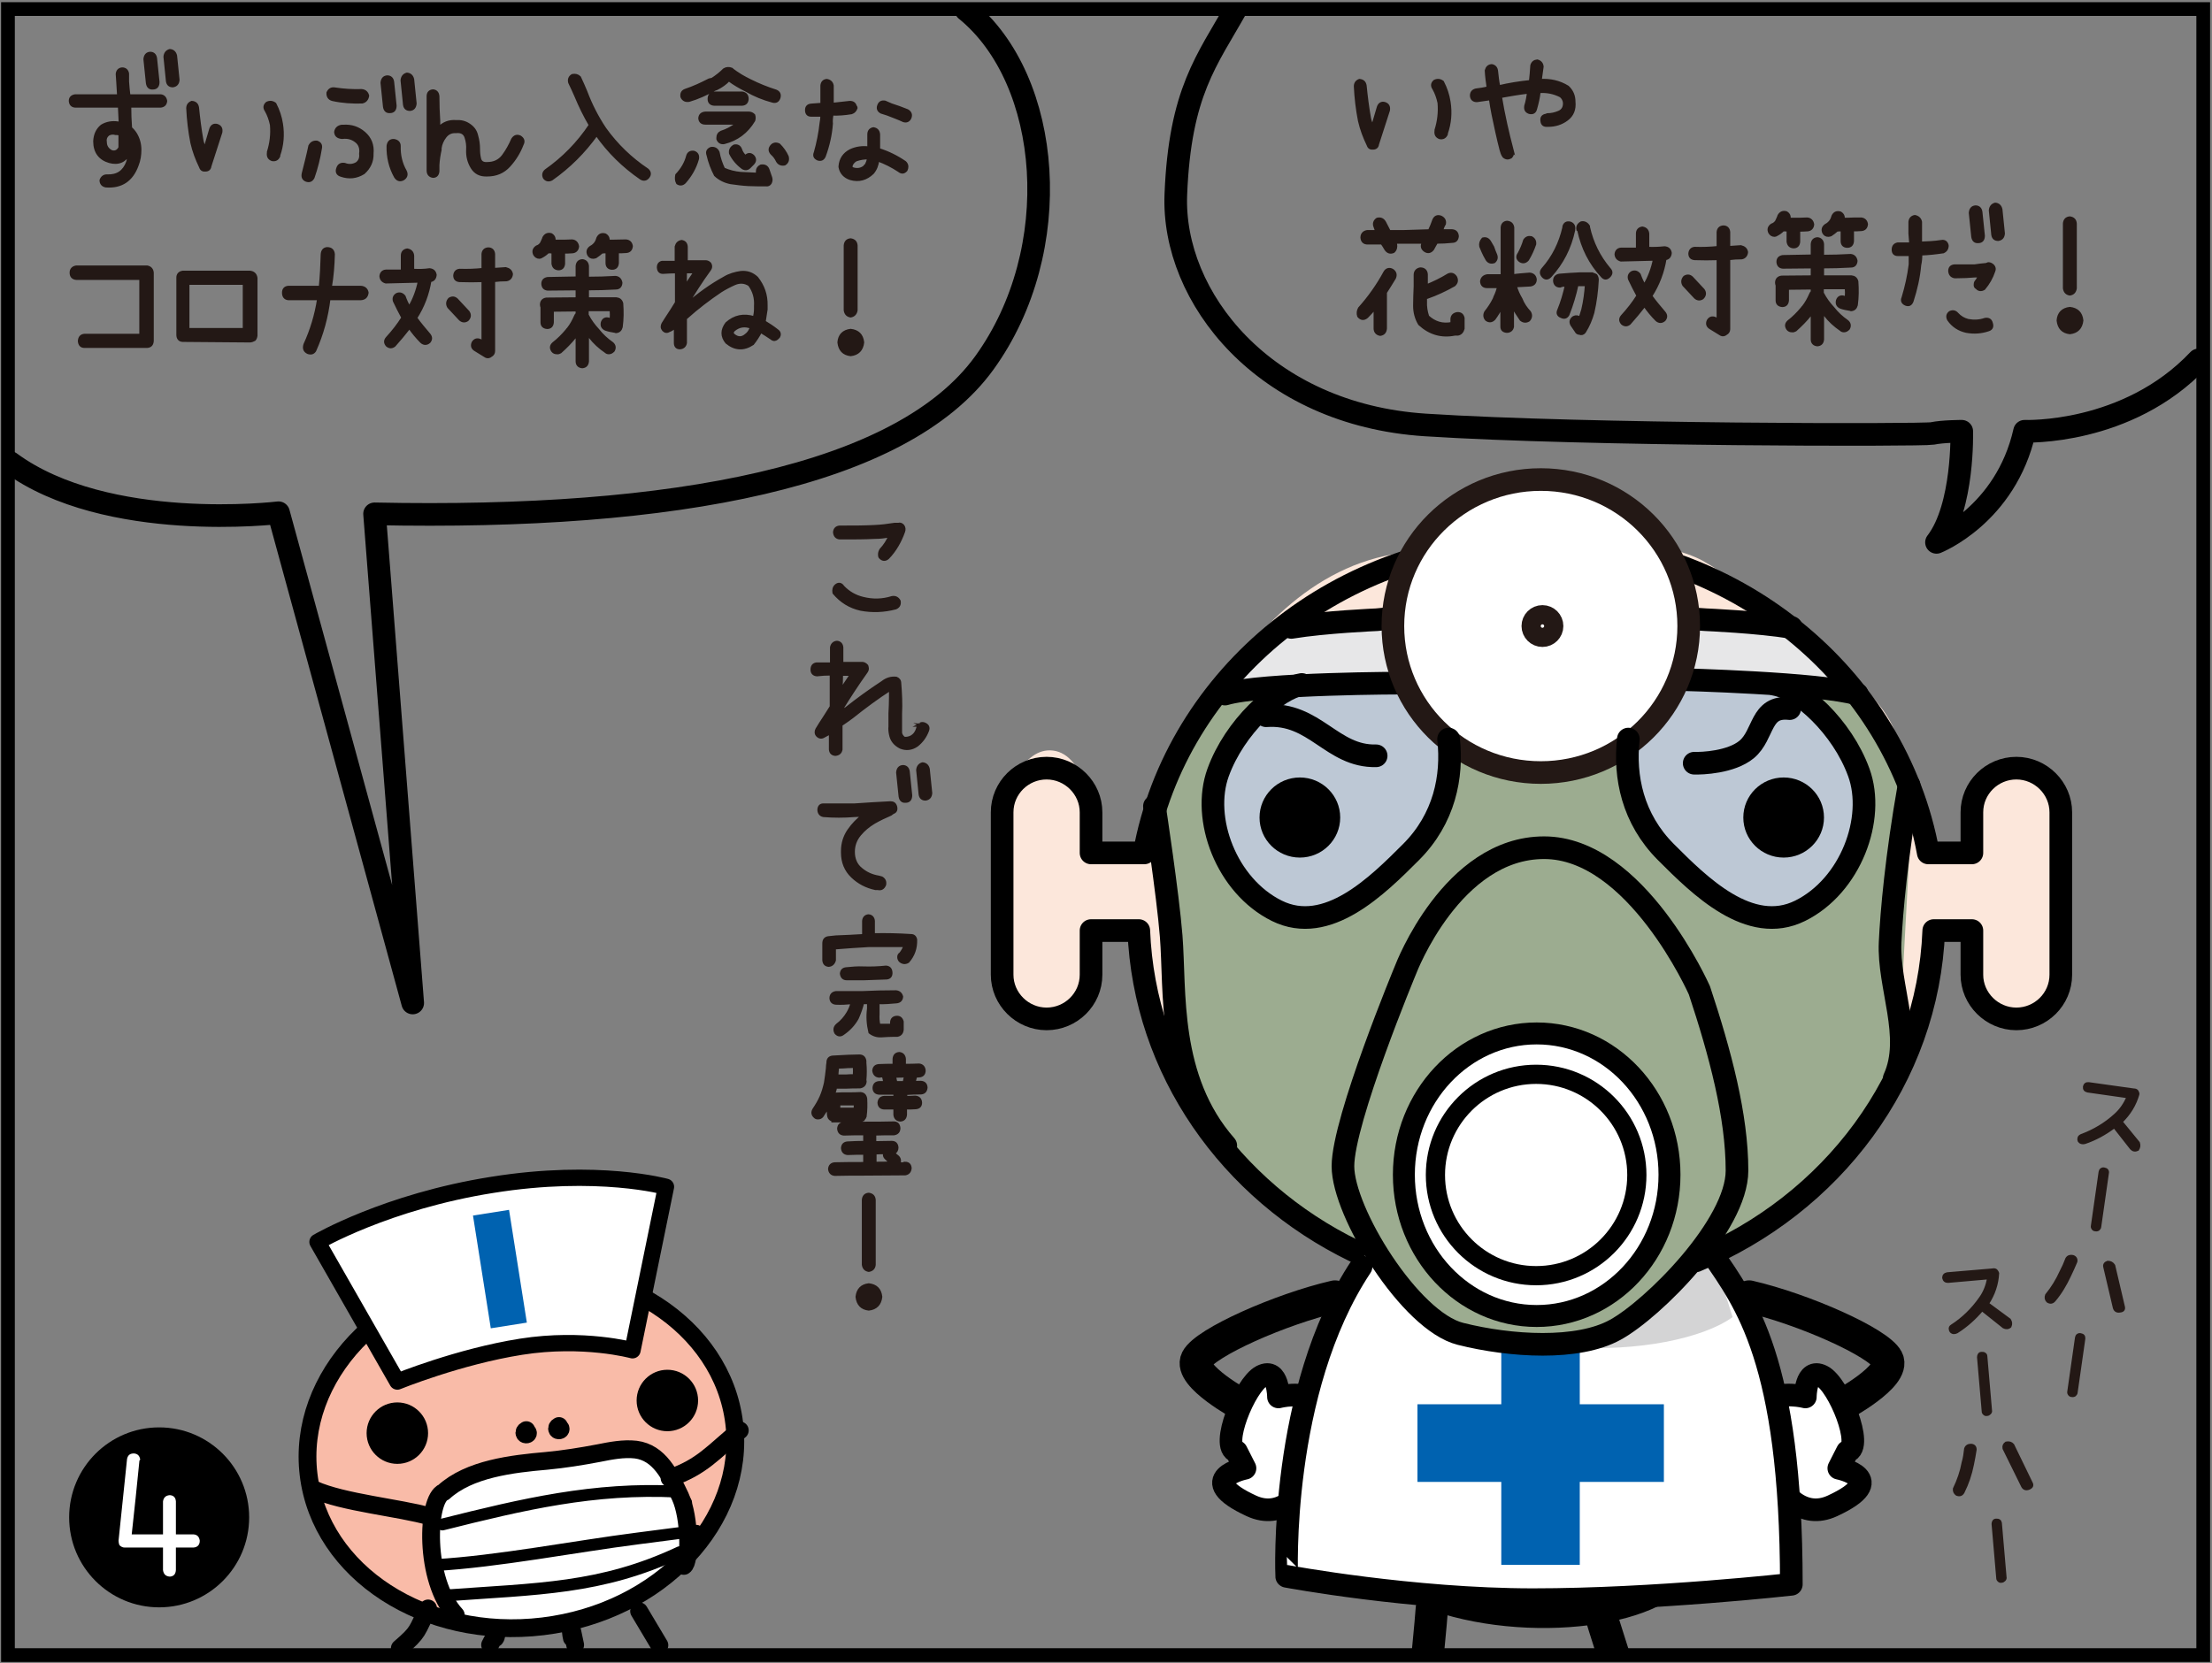 <?xml version="1.0" encoding="utf-8"?>
<!-- Generator: Adobe Illustrator 26.2.1, SVG Export Plug-In . SVG Version: 6.00 Build 0)  -->
<svg version="1.1" xmlns="http://www.w3.org/2000/svg" xmlns:xlink="http://www.w3.org/1999/xlink" x="0px" y="0px"
	 viewBox="0 0 806.1 606.2" style="enable-background:new 0 0 806.1 606.2;" xml:space="preserve">
<rect x="0" y="0" width="806.1" height="606.2" fill="#808080" stroke="none"/>
<style type="text/css">
	
		.st0{clip-path:url(#SVGID_00000147913618945984804830000006141078042377204159_);fill:none;stroke:#000000;stroke-width:11.784;stroke-linecap:round;stroke-linejoin:round;stroke-miterlimit:10;}
	
		.st1{clip-path:url(#SVGID_00000147913618945984804830000006141078042377204159_);fill:#FFFFFF;stroke:#000000;stroke-width:8.249;stroke-linecap:round;stroke-linejoin:round;stroke-miterlimit:10;}
	.st2{clip-path:url(#SVGID_00000147913618945984804830000006141078042377204159_);fill:#FFFFFF;}
	.st3{clip-path:url(#SVGID_00000147913618945984804830000006141078042377204159_);fill:#D4D4D5;}
	.st4{clip-path:url(#SVGID_00000147913618945984804830000006141078042377204159_);fill:#0062B0;}
	.st5{clip-path:url(#SVGID_00000147913618945984804830000006141078042377204159_);fill:#FCE7DB;}
	.st6{clip-path:url(#SVGID_00000147913618945984804830000006141078042377204159_);fill:#9CAC90;}
	.st7{clip-path:url(#SVGID_00000147913618945984804830000006141078042377204159_);fill:#BDC8D5;}
	.st8{clip-path:url(#SVGID_00000147913618945984804830000006141078042377204159_);}
	.st9{fill:#231815;stroke:#231815;stroke-width:1.068;stroke-miterlimit:10;}
	.st10{clip-path:url(#SVGID_00000147913618945984804830000006141078042377204159_);fill:#F9BBA8;}
	
		.st11{clip-path:url(#SVGID_00000147913618945984804830000006141078042377204159_);fill:none;stroke:#000000;stroke-width:6.484;stroke-linecap:round;stroke-linejoin:round;stroke-miterlimit:10;}
	
		.st12{clip-path:url(#SVGID_00000147913618945984804830000006141078042377204159_);fill:#FFFFFF;stroke:#000000;stroke-width:5.934;stroke-linecap:round;stroke-linejoin:round;stroke-miterlimit:10;}
	
		.st13{clip-path:url(#SVGID_00000147913618945984804830000006141078042377204159_);fill:none;stroke:#000000;stroke-width:4.31;stroke-linecap:round;stroke-linejoin:round;stroke-miterlimit:10;}
	.st14{clip-path:url(#SVGID_00000147913618945984804830000006141078042377204159_);fill:#E7E7E8;}
	
		.st15{clip-path:url(#SVGID_00000147913618945984804830000006141078042377204159_);fill:none;stroke:#000000;stroke-width:8.249;stroke-linecap:round;stroke-linejoin:round;stroke-miterlimit:10;}
	.st16{fill:#FFFFFF;stroke:#231815;stroke-width:8.249;stroke-miterlimit:10;}
	
		.st17{clip-path:url(#SVGID_00000147913618945984804830000006141078042377204159_);fill:none;stroke:#000000;stroke-width:7;stroke-linecap:round;stroke-linejoin:round;stroke-miterlimit:10;}
	
		.st18{clip-path:url(#SVGID_00000147913618945984804830000006141078042377204159_);fill:none;stroke:#000000;stroke-width:8;stroke-linecap:round;stroke-linejoin:round;stroke-miterlimit:10;}
	.st19{fill:none;stroke:#000000;stroke-width:5;stroke-miterlimit:10;}
	.st20{fill:#FFFFFF;}
</style>
<g id="コミック下地">
</g>
<g id="レイヤー_4">
</g>
<g id="コミック線">
	<g>
		<defs>
			<rect id="SVGID_1_" x="1.4" y="3.5" width="800.2" height="599.5"/>
		</defs>
		<clipPath id="SVGID_00000015327762041732791640000002380168927367170183_">
			<use xlink:href="#SVGID_1_"  style="overflow:visible;"/>
		</clipPath>
		
			<path style="clip-path:url(#SVGID_00000015327762041732791640000002380168927367170183_);fill:none;stroke:#000000;stroke-width:11.784;stroke-linecap:round;stroke-linejoin:round;stroke-miterlimit:10;" d="
			M452.9,512.3c0,0-19.9-10.7-16.8-16.8c3.1-6.1,30.5-18.3,50.4-22.9"/>
		
			<path style="clip-path:url(#SVGID_00000015327762041732791640000002380168927367170183_);fill:#FFFFFF;stroke:#000000;stroke-width:8.249;stroke-linecap:round;stroke-linejoin:round;stroke-miterlimit:10;" d="
			M450.6,529.1c-6.1-1.5,3.1-24.4,9.2-27.5c6.1-3.1,6.1,7.6,6.1,7.6s8.4-2.3,15.3,1.5c6.9,3.8-3.8,48.1-25.2,38.2
			c-21.4-9.9-2.3-13.7-2.3-13.7L450.6,529.1z"/>
		
			<path style="clip-path:url(#SVGID_00000015327762041732791640000002380168927367170183_);fill:none;stroke:#000000;stroke-width:11.784;stroke-linecap:round;stroke-linejoin:round;stroke-miterlimit:10;" d="
			M671,512.3c0,0,19.9-10.7,16.8-16.8s-30.5-18.3-50.4-22.9"/>
		
			<path style="clip-path:url(#SVGID_00000015327762041732791640000002380168927367170183_);fill:#FFFFFF;stroke:#000000;stroke-width:8.249;stroke-linecap:round;stroke-linejoin:round;stroke-miterlimit:10;" d="
			M673.2,529.1c6.1-1.5-3.1-24.4-9.2-27.5c-6.1-3.1-6.1,7.6-6.1,7.6s-8.4-2.3-15.3,1.5c-6.9,3.8,3.8,48.1,25.2,38.2
			c21.4-9.9,2.3-13.7,2.3-13.7L673.2,529.1z"/>
		<path style="clip-path:url(#SVGID_00000015327762041732791640000002380168927367170183_);fill:#FFFFFF;" d="M623.4,455.6
			c10,18.4,27.1,40.9,31.4,120c0,0-69.9,7.1-89.8,8.5c-20,1.4-74.1-5.6-95.5-11.3c0,0-2.9-14.1,5.7-56.5C483.7,474,498,457,498,457
			s34.2,16.9,62.7,14.1C589.2,468.3,623.4,455.6,623.4,455.6z"/>
		<path style="clip-path:url(#SVGID_00000015327762041732791640000002380168927367170183_);fill:#D4D4D5;" d="M631.4,480.1
			c-21.4,15.5-95.5,19.8-124-18.4c0,0,38.5,21.2,57,11.3c18.5-9.9,59.9-15.5,59.9-15.5L631.4,480.1z"/>
		
			<rect x="547.1" y="481.5" style="clip-path:url(#SVGID_00000015327762041732791640000002380168927367170183_);fill:#0062B0;" width="28.6" height="88.9"/>
		
			<rect x="547.2" y="481.1" transform="matrix(4.512663e-11 -1 1 4.512663e-11 35.454 1087.377)" style="clip-path:url(#SVGID_00000015327762041732791640000002380168927367170183_);fill:#0062B0;" width="28.3" height="89.8"/>
		<path style="clip-path:url(#SVGID_00000015327762041732791640000002380168927367170183_);fill:#FCE7DB;" d="M720.3,307.4
			c0,0-2.9-31.1,15.7-31.1c18.5,0,15.7,28.2,15.7,35.3s0,46.6,0,46.6s-8.6,9.9-17.1,11.3c-8.6,1.4-17.1-11.3-17.1-33.9l-10,2.8
			c0,0-15.7,129.9-142.6,131.3S418.1,359.6,415.2,337.1l-18.5-1.4c0,0,4.3,33.9-14.3,33.9c-18.5,0-15.7-11.3-17.1-31.1
			s1.4-48,1.4-48s5.7-18.4,17.1-16.9c11.4,1.4,15.7,22.6,15.7,36.7l18.5-2.8c0,0,27.1-97.4,92.7-105.9c65.6-8.5,96.9-4.2,109.8,2.8
			c12.8,7.1,64.1,43.8,69.9,62.1c5.7,18.4,14.3,40.9,14.3,40.9H720.3z"/>
		<path style="clip-path:url(#SVGID_00000015327762041732791640000002380168927367170183_);fill:#9CAC90;" d="M697.2,285.4
			l-5.3,98.5l-13.7,28.3c0,0-40.5,38.2-46.6,39.7s-11.5,5.3-11.5,5.3s-24.4,28.3-35.9,31.3s-41.2,0.8-41.2,0.8l-18.3-4.6l-19.9-24.4
			l-4.6-4.6c0,0-22.9-7.6-27.5-12.2c-4.6-4.6-27.5-22.9-33.6-34.4c-6.1-11.5-11.5-28.3-11.5-28.3L420,290l27.5-45.1l1.5,9.2
			l17.6-3.8c0,0-24.4,25.2-24.4,33.6s6.1,48.9,27.5,48.9c21.4,0,39.7-13.7,52.7-31.3s6.1-28.3,6.1-28.3s13,8.4,30.5,7.6
			c17.6-0.8,33.6-9.2,33.6-9.2s-0.8,22.1,14.5,38.9c15.3,16.8,33.6,32.8,55,17.6c21.4-15.3,16-48.1,11.5-55.8S656,249.5,656,249.5
			l19.9,4.6L697.2,285.4z"/>
		
			<ellipse style="clip-path:url(#SVGID_00000015327762041732791640000002380168927367170183_);fill:#FFFFFF;" cx="560.9" cy="426.9" rx="49.6" ry="52.1"/>
		<path style="clip-path:url(#SVGID_00000015327762041732791640000002380168927367170183_);fill:#BDC8D5;" d="M672.8,310.6
			c-14.1,23.2-13.7,24.4-26,22.9s-32.1-4.6-39.7-22.9c-7.6-18.3-14.5-38.9-14.5-38.9l14.5-11.5l4.6-10.7H656l17.6,22.9
			C673.6,272.5,683.5,293.1,672.8,310.6z"/>
		<path style="clip-path:url(#SVGID_00000015327762041732791640000002380168927367170183_);fill:#BDC8D5;" d="M450,310.6
			c14.1,23.2,13.7,24.4,26,22.9s32.1-4.6,39.7-22.9c7.6-18.3,14.5-38.9,14.5-38.9l-14.5-11.5l-4.6-10.7h-44.3l-17.6,22.9
			C449.2,272.5,439.3,293.1,450,310.6z"/>
		<g style="clip-path:url(#SVGID_00000015327762041732791640000002380168927367170183_);">
			<g>
				<path class="st9" d="M58.5,34.9c1.1,0.1,1.7,0.8,1.9,1.9c-0.1,1.2-0.8,1.8-1.9,1.9H47.3c0,2.7,0.1,5.3,0.3,8
					c0.7,0.6,1.3,1.3,1.8,2.1c1.1,1.8,1.6,3.8,1.6,5.8c0,2-0.3,3.8-1,5.6c-2,5.5-5.8,8-11.4,7.6c-1.1-0.2-1.8-0.9-1.8-2.1
					c0.4-1.1,1.2-1.7,2.4-1.6c3.6,0.1,6-1.5,7.3-5c0.3-1.1,0.6-2.2,0.7-3.4c-1.6,3-4,4.1-7.3,3.2c-3.5-1-5.4-3.5-5.4-7.4
					c0.1-2.3,0.9-4.2,2.6-5.6c1.8-1.1,3.8-1.4,5.9-1.1c0.3,0,0.5,0.1,0.8,0.3c-0.1-2.1-0.2-4.2-0.3-6.4H27.4
					c-1.1-0.1-1.7-0.7-1.8-1.9c0-1.1,0.6-1.7,1.8-1.9h15.8c-0.1-1.6-0.2-3.3-0.3-5L42.7,27c0.1-1.1,0.7-1.8,1.8-1.9
					c1.1,0,1.8,0.6,2,1.7v2.9c0.1,1.7,0.3,3.5,0.5,5.2H58.5z M43.7,53.8v-3.2v-1.6c-0.3-0.2-0.7-0.3-1-0.3h-0.5
					c-1-0.3-1.9-0.2-2.8,0.3c-0.8,0.7-1.2,1.6-1,2.7c0,1.6,0.7,2.7,2.1,3.5C41.9,55.7,43,55.2,43.7,53.8z M52.8,21.6
					c0.1-1.3,0.7-2.1,1.9-2.2c1.1,0,1.8,0.6,2,1.8l0.9,8.7c0,1.4-0.6,2.2-1.9,2.2c-1.1,0.1-1.8-0.5-2-1.8L52.8,21.6z M60.1,20.7
					c0.1-1.2,0.7-2,1.8-2.3c1.1,0.1,1.8,0.7,2.1,1.9l0.9,8.8c-0.1,1.3-0.7,2-1.9,2.2c-1.1,0-1.8-0.5-2-1.7L60.1,20.7z"/>
				<path class="st9" d="M69.9,37.3c1.2,0.1,1.9,0.7,2.1,1.9c0.4,4,0.9,8,1.6,11.9c0.2,1.1,0.6,2.1,1.1,3c0.7-2.4,1.4-4.7,2.1-7.1
					c0.4-1.1,1.2-1.6,2.3-1.3c1.2,0.4,1.6,1.2,1.4,2.5l-4,12.4c-0.1,0.9-0.7,1.4-1.6,1.4c-0.9,0.1-1.5-0.2-1.8-1.1
					c-1.4-2.9-2.5-5.8-3.2-8.9c-0.8-4.1-1.3-8.3-1.5-12.5C68.4,38.4,68.9,37.7,69.9,37.3z M97.3,37.6c1-0.5,2-0.4,2.9,0.3
					c1.2,2.3,2,4.7,2.4,7.3c0.6,3.9,0.3,7.7-1,11.4v0.3c-0.5,1.1-1.3,1.5-2.4,1.3c-1.1-0.4-1.6-1.2-1.4-2.5v-0.3
					c1-3.2,1.4-6.5,1.1-9.9c-0.4-1.9-1-3.6-1.9-5.2C96.3,39.3,96.4,38.4,97.3,37.6z"/>
				<path class="st9" d="M112.9,53.2c0.6-1.1,1.4-1.5,2.6-1.4c1.1,0.4,1.5,1.1,1.3,2.2c-0.6,3.7-1.5,7.3-2.7,10.7
					c-0.6,1.1-1.4,1.4-2.5,1c-1-0.4-1.4-1.2-1.1-2.5C111.3,60,112.2,56.6,112.9,53.2z M119.5,33.8c0.5-1.1,1.3-1.6,2.5-1.4
					c3.2,0.5,6.5,0.7,9.8,0.6c1.1,0.1,1.9,0.7,2.2,1.9c-0.2,1.2-0.8,2-2,2.3c-3.6,0.1-7.2-0.1-10.8-0.9
					C120,36,119.4,35.1,119.5,33.8z M122.3,48.1c0.2-1.2,1-1.9,2.2-2.1h0.6c2.9-0.2,5.4,0.6,7.6,2.5c2.2,1.9,3.2,4.4,2.9,7.5
					c0.1,2.8-1,5.1-3.1,7c-2.6,1.6-5.3,1.9-8.2,0.9c-1.3-0.4-1.7-1.3-1.2-2.6c0.4-1.2,1.3-1.6,2.5-1.4c1.5,0.6,3,0.5,4.4-0.3
					c1.1-0.8,1.6-2,1.4-3.5c0.3-2.1-0.3-3.7-1.7-4.7c-1.4-1.1-3.1-1.5-4.8-1.3h-0.5C123,49.9,122.4,49.3,122.3,48.1z M139.2,30.2
					c0.1-1.3,0.7-2.1,1.9-2.2c1.1,0,1.8,0.6,2,1.8l0.9,8.7c0,1.4-0.6,2.2-1.9,2.2c-1.1,0.1-1.8-0.5-2-1.8L139.2,30.2z M141.4,53.2
					c0.2-1.4,0.9-2.1,2.2-2c1.2,0.2,1.9,0.9,1.9,2c-0.1,3.3,0.6,6.4,2.2,9.2c0.6,1.2,0.3,2.2-0.9,2.9c-1.1,0.5-2,0.2-2.7-0.9
					C142.2,61,141.3,57.2,141.4,53.2z M146.5,29.3c0.1-1.2,0.7-2,1.8-2.3c1.1,0.1,1.8,0.7,2.1,1.9l0.9,8.8c-0.1,1.3-0.7,2.1-1.9,2.2
					c-1.1,0-1.8-0.5-2-1.7L146.5,29.3z"/>
				<path class="st9" d="M156,35.1c0-1.2,0.6-1.9,1.8-2c1.1,0.1,1.7,0.8,1.8,2c0,3,0.1,6,0.3,8.9v2.7c1.7-1.8,3.8-2.6,6.3-2.4
					c1.7-0.1,3.2,0.2,4.7,1.2s2.4,2.2,2.8,3.9c0.5,1.7,0.7,3.3,0.7,4.9c0,1.2,0.1,2.4,0.4,3.6c0.3,1.2,1.2,1.8,2.7,1.7
					c2.5,0,4.5-0.9,5.9-2.8c1.4-1.9,2.5-3.9,3.4-6c0.7-1.1,1.6-1.4,2.7-0.9c1.1,0.7,1.4,1.6,0.8,2.7c-1.1,2.9-2.7,5.5-4.8,7.8
					c-2.1,2.3-4.7,3.4-8,3.4c-2.5,0.1-4.3-0.8-5.5-2.8s-1.7-4.1-1.6-6.4c0.1-1.6-0.1-3.1-0.6-4.6c-0.5-1.5-1.7-2.2-3.6-2
					c-1.7-0.1-3,0.5-4,1.8c-1,1.3-1.6,2.7-1.8,4.2v0.6c-0.4,1.8-0.7,3.7-0.8,5.6v1.9v0.3c-0.1,1.2-0.7,1.9-1.8,1.9
					c-1.2-0.2-1.8-0.9-1.8-2.2v-2.1v-6.8v-8.9V35.1z"/>
				<path class="st9" d="M235.9,61.9c0.9,0.8,1,1.7,0.3,2.6c-0.7,0.9-1.6,1.1-2.6,0.5c-6.4-4.4-11.8-9.7-16.2-16
					c-4.6,6.4-10,11.8-16.4,16.3c-1,0.5-1.9,0.4-2.6-0.5c-0.5-1-0.3-1.9,0.5-2.6c6.4-4.5,11.8-10,16.2-16.6c-2-3.4-3.7-6.9-5.2-10.5
					c-0.7-1.7-1.5-3.3-2.3-5c-0.3-1.1,0-2,1-2.6c1-0.2,1.9,0,2.6,0.7c0.8,1.7,1.6,3.5,2.3,5.2c1.8,4.8,4.1,9.3,6.9,13.5
					C224.7,52.9,229.9,57.9,235.9,61.9z"/>
				<path class="st9" d="M252.9,55.5c1.1,0.4,1.5,1.2,1.3,2.4c-0.9,3.2-2.5,6-4.7,8.5c-0.8,0.8-1.7,0.9-2.6,0.3
					c-0.5-0.9-0.5-1.9-0.3-2.9c1.9-2,3.3-4.3,4-7C250.9,55.8,251.7,55.3,252.9,55.5z M251.1,36.6c-1.2,0.2-2.1-0.2-2.6-1.3
					c-0.2-1.2,0.2-2,1.3-2.4c3-1,5.8-2.3,8.7-3.8c0.3-0.1,0.7-0.1,1-0.2c1.6-1,3.1-2.2,4.4-3.5c0.8-0.5,1.7-0.6,2.7-0.2
					c0.1,0,0.2,0.1,0.2,0.2c2.1,1.6,4.3,2.9,6.6,4c3,1.5,6.2,2.8,9.4,3.8c1.1,0.5,1.4,1.3,1.1,2.4c-0.4,1.2-1.2,1.6-2.3,1.3
					c-3.4-0.9-6.6-2.2-9.7-4c-2.2-1.1-4.3-2.3-6.3-3.8c-1.3,1.4-2.8,2.4-4.4,3.2l-0.8,0.3C257.3,34.3,254.2,35.7,251.1,36.6z
					 M262.8,48.2c2.2-0.7,4.2-1.8,6.1-3.3h-11.8c-1.3,0-2-0.6-2.1-1.8c0.1-1.2,0.8-1.8,2.1-1.9h15.7c0.8,0,1.4,0.3,1.9,0.8
					c0.2,0.6,0.2,1.3,0,1.9c-2.5,4.2-6.1,6.9-10.8,8.1c-1.1,0.2-1.9-0.3-2.3-1.3v-0.5C261.6,49.2,262,48.6,262.8,48.2z M279.9,61.9
					l1,2.9c0.2,0.7,0.1,1.3-0.2,1.9c-0.4,0.6-0.9,0.8-1.6,0.7c-2.1,0-4.2,0-6.4-0.1c-2.1-0.1-4.2-0.4-6.4-0.7
					c-2.1-0.4-4-1.3-5.6-2.8c-1.2-2.3-2.1-4.7-2.7-7.3c-0.4-1.1-0.1-1.9,1.1-2.4c1.2-0.2,2.1,0.3,2.6,1.4c0.4,2.2,1.1,4.2,2,6.1
					c2,0.9,4.1,1.4,6.2,1.6c2.2,0.1,4.3,0.2,6.4,0.3c-0.1-0.1-0.2-0.2-0.3-0.3v-0.8c0-0.9,0.5-1.5,1.3-1.9
					C278.7,60.3,279.5,60.8,279.9,61.9z M260.2,33.9h10.3c1.2,0.2,1.8,0.9,1.8,2.2c-0.1,1.2-0.7,1.8-1.8,1.9h-10.3
					c-1.1-0.1-1.8-0.7-1.8-1.9C258.4,34.8,259,34.1,260.2,33.9z M271.8,56.9c0.9-0.8,1.7-0.8,2.6,0c0.8,0.9,0.8,1.8,0,2.7l-1.3,1.3
					c-0.7,0.7-1.5,0.8-2.4,0.3c-1.9-1.4-3.4-3.1-4.5-5.3c-0.2-1.2,0.3-2.1,1.4-2.7c1.1-0.2,1.9,0.2,2.3,1.3c0.3,1,0.9,1.8,1.6,2.5
					H271.8z M286.9,57.1c0.3,1.2,0,2.1-1,2.7c-1.1,0.2-2-0.1-2.6-1.1c-0.5-1.1-1.2-2-2-2.7c-0.9-1-0.9-1.9,0-2.9
					c0.7-0.7,1.6-0.8,2.6-0.3C285.1,54,286.2,55.5,286.9,57.1z"/>
				<path class="st9" d="M310.3,41.1c-2.4,0.4-4.8,0.6-7.1,0.5v0.3c-0.2,1-0.3,2.1-0.2,3.2c-0.3,4.1-1.2,8-2.6,11.8
					c-0.5,1.1-1.2,1.4-2.3,1.1c-1.1-0.5-1.5-1.2-1-2.4c1-3.5,1.7-7.1,2.1-10.7c0.2-1,0.3-2,0.3-2.9h-3.9c-1.1,0-1.7-0.6-1.7-1.9
					c0-1.1,0.6-1.7,1.7-1.8l3.9-0.3v-2.8v-4c0.1-1.1,0.7-1.8,1.8-1.9c1.1,0.2,1.8,0.8,2,1.9v3.6v3.2c2.2-0.2,4.3-0.5,6.4-0.7
					c1.1,0,1.8,0.5,2,1.5c0.2,0.1,0.3,0.3,0.3,0.5C311.7,40.2,311.2,40.8,310.3,41.1z M329.8,59.2c0.4,0.4,0.7,0.9,0.7,1.5
					c0,0.5-0.1,0.9-0.3,1.3c-0.8,0.9-1.6,1-2.6,0.2c-2.4-1.6-5-2.9-7.7-3.9c-0.2,1.8-0.8,3.4-1.9,4.7c-2.3,2.2-5,3-8.1,2.1
					c-2.1-0.7-3.4-2.1-3.8-4.2v-0.3c0.2-2.6,1.5-4.5,3.8-5.7c2.1-1,4.4-1.3,6.7-1v-1.3v-1.8v-1.8c0-1.2,0.6-1.9,1.7-2.1
					c1.2,0.2,1.8,0.9,1.9,2.1v1.8v1.8v1.9C323.7,55.6,326.9,57.2,329.8,59.2z M315.5,60.4c0.5-0.9,0.9-1.8,1-2.8
					c-1.6-0.1-3.1,0.2-4.6,0.7c-1,0.6-1.6,1.4-1.8,2.4c0.1,0.5,0.5,0.8,1,0.9c1.5,0.4,2.9,0.1,4.1-0.9
					C315.2,60.4,315.3,60.4,315.5,60.4z M330.6,40.3c1.1,0.6,1.5,1.5,1,2.7c-0.5,1-1.3,1.3-2.3,1c-1.9-0.9-3.9-1.6-5.9-2.4l-2.2-0.7
					c-1-0.5-1.4-1.3-1-2.4c0.4-1.1,1.1-1.5,2.3-1.3l2.3,1C326.7,38.8,328.6,39.5,330.6,40.3z"/>
				<path class="st9" d="M27.8,97.3h25.8c1.1,0.2,1.8,0.9,1.9,2.1v24.9c-0.1,1.3-0.7,1.9-1.9,2H30.8c-1.2,0-1.8-0.7-1.9-2
					c0.1-1.3,0.7-2,1.9-2.1h20.5v-20.7H27.8c-1.2-0.1-1.9-0.8-1.9-2.1C25.9,98.2,26.6,97.5,27.8,97.3z"/>
				<path class="st9" d="M66.6,99.2H91c1.3,0.1,2.1,0.8,2.3,2.1v21.1c-0.1,0.6-0.3,1.1-0.6,1.4c-0.6,0.3-1.1,0.5-1.7,0.5l-24.5-0.2
					c-1.1-0.1-1.7-0.8-1.7-2.1v-20.8C64.8,100.1,65.4,99.4,66.6,99.2z M89.1,103.3H68.5v16.8h20.5V103.3z"/>
				<path class="st9" d="M131.5,104.7c1.3,0.1,2.1,0.8,2.3,2c-0.2,1.4-0.9,2.1-2.3,2.2h-11.6c-0.8,6.6-2.5,12.9-5.2,18.9
					c-0.6,0.9-1.4,1.1-2.5,0.7c-1.2-0.6-1.5-1.5-1.1-2.9c2.4-5.2,4.1-10.8,5-16.7h-11c-1.2-0.1-1.8-0.9-1.8-2.2c0-1.2,0.6-1.9,1.8-2
					h11.6c0.4-4.1,0.6-8.1,0.7-12c0.1-1.3,0.7-2,1.8-2.1c1.4,0,2.2,0.7,2.3,2.1c-0.1,4-0.4,8-1.1,12H131.5z"/>
				<path class="st9" d="M156.5,98.3c1.2,0.1,1.9,0.7,2.1,1.9c-0.1,1.2-0.7,2-1.9,2.1c-0.8,4.9-2.5,9.4-5.2,13.6
					c1.5,2.1,3.2,4.1,4.9,6.1c0.7,0.9,0.7,1.7,0,2.6c-0.9,0.8-1.9,0.8-2.8,0c-1.6-1.6-3.1-3.4-4.4-5.3c-1.8,2.3-3.6,4.5-5.5,6.6
					c-0.9,0.7-1.7,0.7-2.6,0c-0.8-0.9-0.8-1.8,0-2.7c2.1-2.3,4-4.7,5.7-7.4c-1.1-2-2.1-4-3.1-6.1c-0.3-1.1,0.1-1.9,1-2.4
					c1-0.4,1.9-0.1,2.6,0.8c0.5,1.4,1.1,2.8,1.9,4c1.7-3,2.9-6.1,3.6-9.6c-4.1,0.1-8.1,0.2-12.2,0.3c-1.1-0.3-1.7-1-1.8-2.1
					c0.1-1.1,0.7-1.8,1.8-1.9h6v-5.6c0-1.2,0.6-1.9,1.8-2.1c1.2,0.2,1.9,0.9,2,2.1v5.3C152.6,98.6,154.6,98.6,156.5,98.3z
					 M166.4,109.2l4.2,4.5c0.7,1,0.6,2-0.3,2.9c-0.9,0.6-1.8,0.5-2.6-0.2l-4.2-4.5c-0.6-1-0.5-2,0.3-2.9
					C164.8,108.4,165.6,108.5,166.4,109.2z M186.4,99.9c-0.1,1.1-0.7,1.9-1.8,2.1c-1.6,0-3.1,0.1-4.7,0.3V128c0,0.7-0.4,1.3-1,1.6
					c-0.6,0.5-1.2,0.6-1.8,0.3l-3.9-2.4c-1-0.6-1.3-1.5-0.8-2.6c0.6-1,1.5-1.3,2.6-0.8c0.3,0.3,0.6,0.6,1,0.8v-22.6
					c-2.9,0.1-5.7,0.1-8.5,0c-1.2-0.1-1.8-0.7-1.8-1.9c0.1-1.1,0.7-1.8,1.8-1.9c2.8,0.1,5.7,0,8.5-0.3v-5.6c0.1-1.1,0.7-1.8,1.9-1.9
					c1.2,0,1.9,0.7,2,1.9v5.6c1.5-0.1,2.9-0.2,4.4-0.3C185.5,98.2,186.2,98.8,186.4,99.9z"/>
				<path class="st9" d="M199.7,91.8c-0.7,0.7-1.5,1.3-2.3,1.7c-0.3,0.2-0.6,0.3-0.8,0.3c-0.8,0-1.4-0.4-1.8-1.1
					c-0.5-1.1-0.2-2,0.8-2.7c0.7-0.2,1.3-0.7,1.7-1.3c0.3-0.7,0.7-1.4,0.9-2.1c0.6-1,1.4-1.4,2.6-1.1c0.9,0.5,1.3,1.3,1.1,2.4h1.6
					c1.7,0,3.3,0,5-0.1c1.1,0.1,1.8,0.8,2,2c-0.1,1.2-0.8,1.9-1.9,2c-1.1,0.1-2.2,0.1-3.2,0.1v4.2c-0.1,1.2-0.7,1.9-1.9,1.9
					c-1.2-0.1-1.8-0.7-2-1.9v-4.2C200.8,91.8,200.3,91.8,199.7,91.8z M224.6,108.9c1,0.1,1.7,0.6,2,1.7c0.2,2.9,0.2,5.7-0.2,8.6
					c-0.3,1.1-0.9,1.6-1.9,1.7c-0.1,0-0.2,0-0.3-0.1c-1.2-0.2-2.4-0.4-3.5-0.8c-1.1-0.5-1.5-1.3-1.2-2.5c0.4-1.1,1.2-1.5,2.3-1.2
					c0.3,0.1,0.6,0.2,0.9,0.2c0.1-1.2,0.1-2.4,0-3.6h-6.4H214v1.8c0,0.1,0,0.2,0.1,0.3c1,1.9,2.3,3.7,3.8,5.3
					c1.5,1.9,3.1,3.4,5.1,4.8c0.9,0.7,1.1,1.7,0.5,2.7c-0.5,0.5-1,0.8-1.6,0.8c-0.4,0-0.8-0.1-1.1-0.4c-2.2-1.5-4.2-3.3-5.8-5.4
					c-0.3-0.4-0.6-0.7-0.9-1.1v10c-0.1,1.2-0.7,1.9-1.9,2c-1.2-0.1-1.9-0.8-1.9-2v-9.8c-0.1,0.1-0.2,0.2-0.3,0.3
					c-0.2,0.2-0.3,0.4-0.5,0.6c-1.6,2-3.4,3.8-5.3,5.5c-0.4,0.2-0.8,0.4-1.3,0.3c-0.6,0-1.1-0.2-1.5-0.7c-0.7-1-0.6-1.9,0.3-2.7
					c1.8-1.4,3.4-3,4.9-4.8c0.1-0.2,0.3-0.4,0.5-0.6c1.1-1.4,1.9-2.9,2.6-4.5c0.1-0.3,0.3-0.6,0.6-0.9v-1.4c-3,0-6,0.1-9,0.1v4.4
					c-0.1,1.2-0.7,1.9-1.9,1.9c-1.2-0.1-1.9-0.7-1.9-1.9V112c-0.1-0.3-0.2-0.6-0.2-0.9c0-1.2,0.6-1.9,1.8-2.1
					c3.7,0,7.4-0.1,11.2-0.1v-3.6h-0.1c-3.5,0-7,0.1-10.5,0.1h-0.1c-1.1-0.1-1.7-0.7-1.8-1.9c0-1.2,0.6-1.8,1.8-2
					c3.5-0.1,7.1-0.1,10.6-0.2h0.1V97c0.1-1.2,0.7-1.9,1.9-2c1.1,0.1,1.8,0.8,1.9,2v4.4c3.4,0,6.8-0.1,10.2-0.3c1.1,0.1,1.8,0.8,2,2
					c-0.1,1.2-0.7,1.9-1.9,1.9c-3.4,0.2-6.9,0.3-10.3,0.3v3.6h2.3H224.6z M228.1,87.8c1.1,0.1,1.8,0.7,2,1.9c-0.1,1.2-0.7,1.9-1.9,2
					c-1.1,0.1-2.2,0.1-3.2,0.1v4.1c-0.1,1.2-0.7,1.9-1.9,1.9c-1.2,0-1.9-0.7-1.9-1.9v-4.1c-0.7,0-1.3,0-1.9,0.1
					c-0.7,0.6-1.4,1.2-2.2,1.7c-0.3,0.1-0.6,0.2-0.9,0.2c-0.8,0-1.3-0.3-1.7-1c-0.5-1.1-0.2-2,0.8-2.7c0.6-0.3,1.1-0.7,1.6-1.3
					c0.5-0.6,0.8-1.4,1-2.1c0.6-1.1,1.4-1.4,2.6-1.1c0.9,0.5,1.3,1.3,1.1,2.3h1.6C224.7,87.9,226.4,87.8,228.1,87.8z"/>
				<path class="st9" d="M283.2,120.5c0.6,0.4,0.9,0.9,0.8,1.6c-0.1,0.4-0.2,0.7-0.5,0.9c-0.8,0.9-1.6,1-2.4,0.3
					c-1.3-0.9-2.6-1.7-3.9-2.5c-0.8,1.6-1.8,3.1-2.9,4.5c-3.3,2.2-6.5,2-9.5-0.5c-1.8-2.2-1.8-4.5,0-6.9c2.9-2.6,6.2-3.3,10.1-2.1
					c0.2-1,0.4-2,0.4-3.2v-1c0.2-2.9-0.5-5.5-2.2-7.8c-1.7-1.1-3.5-1.2-5.4-0.4c-1.8,0.8-3.5,1.7-5.1,2.7c-4.3,2.9-8.5,6.1-12.4,9.6
					c-0.2,0.1-0.3,0.3-0.4,0.4v8.9c-0.2,1.1-0.9,1.7-2,1.8c-1.1,0-1.7-0.6-1.7-1.8v-5.9c-0.7,0.6-1.4,1.1-2.2,1.4
					c-0.8,0.5-1.5,0.4-2.1-0.2c-0.3-0.4-0.5-0.7-0.5-1.2c0-0.4,0.1-0.7,0.3-1.1l1.2-1.9c1.3-1.9,2.5-3.9,3.7-5.8V99.1
					c-1.6,0-3.3,0.1-4.9,0.2c-1.1,0-1.6-0.6-1.7-1.8c0-1.1,0.5-1.7,1.4-1.9h5.1v-5.7c0.3-1.1,0.9-1.7,2-1.9c1.1,0.2,1.6,0.8,1.7,1.9
					v5.5h6.6c0.8-0.1,1.4,0.1,2,0.7c0.2,0.3,0.3,0.7,0.3,1c0,0.5-0.2,0.9-0.5,1.3c-3,4.1-5.7,8.4-8.3,12.7c4.3-3.8,8.9-7.1,13.8-9.8
					c1.8-1.1,3.9-1.7,6-2c2.2-0.2,4.1,0.4,5.8,2c2.3,2.9,3.5,6.2,3.4,10.1v1.4c-0.2,1.5-0.5,3-0.7,4.5
					C280,118.2,281.7,119.3,283.2,120.5z M249.8,99.1c0,1.8,0,3.6-0.2,5.5c1.2-1.8,2.4-3.6,3.7-5.5H249.8z M271.8,122.2
					c1-0.7,1.6-1.7,2-2.9c-2.4-0.9-4.5-0.6-6.4,1c-0.7,0.7-0.7,1.3,0,1.9C268.9,123.4,270.4,123.4,271.8,122.2z"/>
				<path class="st9" d="M310,120.4c2.6,0.3,4.1,1.7,4.4,4.4c-0.3,2.7-1.8,4.2-4.4,4.5c-2.6-0.3-4-1.8-4.3-4.5
					C305.9,122.2,307.4,120.7,310,120.4z M310,115.2c-1.2-0.2-1.8-0.9-2-2.1V89.5c0.1-1.2,0.7-2,2-2.1c1.3,0.2,1.9,0.9,2,2.1v23.6
					C311.8,114.3,311.1,115,310,115.2z"/>
			</g>
		</g>
		<g style="clip-path:url(#SVGID_00000015327762041732791640000002380168927367170183_);">
			<g>
				<path class="st9" d="M495.4,29.3c1.2,0.1,1.9,0.7,2.1,1.9c0.4,4,0.9,8,1.6,11.9c0.2,1.1,0.6,2.1,1.1,3c0.7-2.4,1.4-4.7,2.1-7.1
					c0.4-1.1,1.2-1.6,2.3-1.3c1.2,0.4,1.6,1.2,1.4,2.5l-4,12.4c-0.1,0.9-0.7,1.4-1.6,1.4c-0.9,0.1-1.5-0.2-1.8-1.1
					c-1.4-2.9-2.5-5.8-3.2-8.9c-0.8-4.1-1.3-8.3-1.5-12.5C493.9,30.4,494.4,29.7,495.4,29.3z M522.8,29.6c1-0.5,2-0.4,2.9,0.3
					c1.2,2.3,2,4.7,2.4,7.3c0.6,3.9,0.3,7.7-1,11.4v0.3c-0.5,1.1-1.3,1.5-2.4,1.3c-1.1-0.4-1.6-1.2-1.4-2.5v-0.3
					c1-3.2,1.4-6.5,1.1-9.9c-0.4-1.9-1-3.6-1.9-5.2C521.8,31.3,521.9,30.4,522.8,29.6z"/>
				<path class="st9" d="M573.6,37c0.3,2.9-0.6,5-2.6,6.5c-2,1.5-4.3,2.2-6.8,2.2h-0.3c-1.2,0.1-1.9-0.4-2-1.6
					c-0.2-1.2,0.3-1.9,1.5-2.1l0.5-0.2c1.4,0,2.8-0.3,4.2-0.9c1.4-0.6,2.1-1.8,2-3.5c-0.1-1-0.6-1.8-1.3-2.4
					c-2.5-1.3-5.1-1.8-7.9-1.6c-0.2,2.1-0.7,4.2-1.3,6.3c-0.3,1.2-1.1,1.6-2.3,1.3c-1.1-0.4-1.5-1.1-1.3-2.4c0.5-1.6,0.8-3.3,1-5
					c-3.5,0.4-6.9,1-10.2,1.6c1.1,6.7,2.6,13.2,4.3,19.7l-0.3-0.3c0.6,1,0.5,1.8-0.2,2.6c-1,0.6-1.8,0.5-2.6-0.2
					c-0.5-0.7-0.8-1.6-1-2.4c-1.1-4.2-2-8.5-2.9-12.8c-0.4-1.9-0.7-3.8-1-5.8c-1.6,0.2-3.3,0.5-4.9,0.7c-1.2,0-1.9-0.6-2-1.8
					c0-1.1,0.5-1.8,1.6-2.1c1.5-0.2,3-0.4,4.5-0.8c-0.3-2.1-0.6-4.2-0.7-6.3c0.3-1.1,0.9-1.7,2-1.8c1.1,0.2,1.7,0.9,1.8,2.1
					c0.2,1.9,0.4,3.7,0.8,5.6c3.8-0.9,7.6-1.5,11.5-1.9c0.2-1.9,0.4-3.8,0.5-5.8c0.3-1.1,1-1.6,2-1.7c1.1,0.3,1.7,1,1.8,2.1
					c-0.2,1.7-0.5,3.4-0.7,5c3.6-0.2,6.9,0.5,10,2.4C572.9,33.2,573.6,35,573.6,37z"/>
				<path class="st9" d="M507.4,98.5c1,0.7,1.3,1.6,0.8,2.8c-1.1,1.8-2.2,3.6-3.3,5.3v0.3v12.8c-0.1,1.3-0.7,2-1.9,2.2
					c-1.2-0.2-1.9-1-1.9-2.2v-7.5c-1,1.2-2,2.3-3,3.3c-1.1,0.9-2.1,0.8-3-0.3c-0.3-0.9-0.2-1.9,0.3-2.8c3.6-4,6.7-8.4,9.3-13.2
					C505.3,98.2,506.3,97.9,507.4,98.5z M518.7,88.3h-7.4h-3c0,0.2,0.1,0.4,0.3,0.6c0.2,1.1,0,2.1-0.8,2.8c-1.1,0.5-2.1,0.2-2.8-0.9
					c-0.4-0.7-0.9-1.5-1.4-2.2h-5.2c-1.3,0-2-0.7-2.1-2c0-1.2,0.7-2,1.9-2.2h3.5l-0.6-1.7c-0.5-1.1-0.2-2.1,0.8-2.8
					c1.2-0.3,2.1,0.1,2.7,1.2l1.7,3.3h5c3.2-0.1,6.4-0.2,9.6-0.3c0.6-1.2,1.1-2.5,1.6-3.9c0.5-1.1,1.3-1.5,2.5-1.1
					c1.1,0.5,1.6,1.3,1.4,2.5c-0.5,0.8-0.8,1.6-1,2.5h3.8c1.2,0.1,1.8,0.8,1.9,2c-0.1,1.2-0.7,1.9-1.9,1.9c-1.9,0.2-3.8,0.3-5.7,0.3
					c-0.5,0.9-1,1.7-1.4,2.5c-0.8,1-1.7,1.2-2.7,0.6c-1.1-0.7-1.4-1.7-0.8-2.8C518.5,88.6,518.6,88.5,518.7,88.3z M533.2,115.9v3.3
					v0.6c-0.3,1.1-0.9,1.8-1.9,2h-1.1c-4.9,1-9.2-0.3-12.9-3.7c-1.2-2-1.8-4.2-1.8-6.6s0.1-4.7,0.2-7.1v-4.2c0-1.2,0.7-2,1.9-2.2
					c1.3,0,2.1,0.7,2.2,2v0.8v3.4c2.7-1.1,5.4-2.4,8-4c1.1-0.5,2-0.2,2.7,0.9c0.5,1.1,0.3,2-0.6,2.8c-3.2,1.8-6.4,3.3-9.8,4.5h-0.6
					v1.4c-0.1,2,0.2,3.8,0.8,5.6c2.5,2.3,5.4,3.2,8.8,2.5v-0.9v-0.5v-0.3c0.1-1.1,0.8-1.7,1.9-1.9
					C532.2,114.2,532.9,114.7,533.2,115.9z"/>
				<path class="st9" d="M541.9,94.6c-0.6-1-1.1-2-1.5-2.9l-0.8-1.9c-0.2-1,0.1-1.9,0.8-2.7c1.1-0.3,1.9,0.1,2.5,1.1l1.1,1.9
					c0.3,0.9,0.6,1.7,1,2.6c0.5,1.1,0.3,2-0.5,2.7C543.4,95.8,542.5,95.5,541.9,94.6z M557.4,99.9c1.2,0.1,1.9,0.7,2.1,1.9
					c0,1.2-0.6,1.9-1.8,2.1c-1.8,0.1-3.6,0.2-5.5,0.3c0.5,1.7,1.2,3.3,2.1,4.8c0.7,1.8,1.8,3.4,3.1,4.8c0.6,1,0.5,2-0.3,2.9
					c-1,0.6-1.9,0.5-2.8-0.2c-1.1-1.6-2.2-3.3-3.1-5v7.6c-0.2,1.1-1,1.7-2.1,1.7c-1.1-0.1-1.8-0.6-1.8-1.7v-7.6
					c-0.8,1.7-1.7,3.2-2.8,4.7c-0.9,0.9-1.8,1-2.8,0.3c-0.7-0.8-0.8-1.7-0.3-2.7c1.2-1.5,2.2-3,3.1-4.8c0.1-0.2,0.2-0.5,0.3-0.8
					c0.6-1.2,1-2.4,1.3-3.7h-4.1c-1.3,0-2-0.6-2.1-1.9c0.1-1.2,0.9-1.9,2.1-2.1h5.4V82.9c0.1-1.1,0.7-1.8,1.8-1.9
					c1.2,0.1,1.9,0.7,2.1,1.9v17.6C553.2,100.2,555.3,100.1,557.4,99.9z M554,95.1c-1-0.7-1.2-1.6-0.4-2.7c0.8-1.5,1.5-3.1,2-4.8
					c0.6-0.9,1.4-1.2,2.4-1c1,0.5,1.4,1.3,1.3,2.4c-0.7,2-1.5,3.8-2.6,5.6C555.9,95.5,555,95.7,554,95.1z M573.5,83.7v0.2
					c-1.4,6.5-4.2,12-8.6,16.8c-0.9,0.9-1.8,0.9-2.6,0c-0.8-0.9-0.8-1.8,0-2.7c3.8-4.3,6.3-9.4,7.6-15.1v-0.3
					c0.3-1.1,1.1-1.6,2.3-1.3C573.3,81.7,573.7,82.5,573.5,83.7z M580,99.9c0.6,0,1.1,0.2,1.6,0.5c0.3,0.4,0.5,1,0.5,1.6
					c-0.2,4-0.7,8-1.6,11.9c-0.7,2.5-1.7,4.9-3.1,7.1c-0.5,0.6-1.1,0.8-1.8,0.5c-0.6,0-1-0.3-1.3-0.9l-1.5-2.2
					c-0.6-1.1-0.3-2,0.7-2.7c0.8-0.4,1.6-0.3,2.3,0.3c0.3-1,0.7-2.1,1-3.2c0.7-3,1.1-6,1.3-9h-2.3h-1.1c-0.8,3.7-1.9,7.4-3.3,10.9
					c-0.6,1-1.4,1.2-2.4,0.7c-1.1-0.4-1.5-1.2-1-2.3c1.2-2.9,2.1-6,2.8-9.1c-0.8-0.1-1.6,0-2.3,0.3c-1.2,0-1.9-0.7-2-1.9
					c0-1.2,0.6-1.9,1.8-2.1c2.5-0.2,5-0.4,7.6-0.5H580z M586.4,98c0.9,0.9,0.9,1.8,0,2.7c-0.9,0.9-1.7,0.9-2.5,0
					c-4.4-4.7-7.2-10.3-8.6-16.8l-0.3-0.2c-0.2-1.1,0.2-1.9,1.3-2.5c1.1-0.2,2,0.3,2.6,1.3v0.3C580.2,88.6,582.7,93.6,586.4,98z"/>
				<path class="st9" d="M606.6,90.3c1.2,0.1,1.9,0.7,2.1,1.9c-0.1,1.2-0.7,2-1.9,2.1c-0.8,4.9-2.5,9.4-5.2,13.6
					c1.5,2.1,3.2,4.1,4.9,6.1c0.7,0.9,0.7,1.7,0,2.6c-0.9,0.8-1.9,0.8-2.8,0c-1.6-1.6-3.1-3.4-4.4-5.3c-1.8,2.3-3.6,4.5-5.5,6.6
					c-0.9,0.7-1.7,0.7-2.6,0c-0.8-0.9-0.8-1.8,0-2.7c2.1-2.3,4-4.7,5.7-7.4c-1.1-2-2.1-4-3.1-6.1c-0.3-1.1,0.1-1.9,1-2.4
					c1-0.4,1.9-0.1,2.6,0.8c0.5,1.4,1.1,2.8,1.9,4c1.7-3,2.9-6.1,3.6-9.6c-4.1,0.1-8.1,0.2-12.2,0.3c-1.1-0.3-1.7-1-1.8-2.1
					c0.1-1.1,0.7-1.8,1.8-1.9h6v-5.6c0-1.2,0.6-1.9,1.8-2.1c1.2,0.2,1.9,0.9,2,2.1v5.3C602.7,90.6,604.7,90.5,606.6,90.3z
					 M616.5,101.2l4.2,4.5c0.7,1,0.6,2-0.3,2.9c-0.9,0.6-1.8,0.5-2.6-0.2l-4.2-4.5c-0.6-1-0.5-2,0.3-2.9
					C614.9,100.4,615.7,100.5,616.5,101.2z M636.5,91.9c-0.1,1.1-0.7,1.9-1.8,2.1c-1.6,0-3.1,0.1-4.7,0.3V120c0,0.7-0.4,1.3-1,1.6
					c-0.6,0.5-1.2,0.6-1.8,0.3l-3.9-2.4c-1-0.6-1.3-1.5-0.8-2.6c0.6-1,1.5-1.3,2.6-0.8c0.3,0.3,0.6,0.6,1,0.8V94.3
					c-2.9,0.1-5.7,0.1-8.5,0c-1.2-0.1-1.8-0.7-1.8-1.9c0.1-1.1,0.7-1.8,1.8-1.9c2.8,0.1,5.7,0,8.5-0.3v-5.6c0.1-1.1,0.7-1.8,1.9-1.9
					c1.2,0,1.9,0.7,2,1.9v5.6c1.5-0.1,2.9-0.2,4.4-0.3C635.6,90.2,636.3,90.8,636.5,91.9z"/>
				<path class="st9" d="M649.8,83.8c-0.7,0.7-1.5,1.3-2.3,1.7c-0.3,0.2-0.6,0.3-0.8,0.3c-0.8,0-1.4-0.4-1.8-1.1
					c-0.5-1.1-0.2-2,0.8-2.7c0.7-0.2,1.3-0.7,1.7-1.3c0.3-0.7,0.7-1.4,0.9-2.1c0.6-1,1.4-1.4,2.6-1.1c0.9,0.5,1.3,1.3,1.1,2.4h1.6
					c1.7,0,3.3,0,5-0.1c1.1,0.1,1.8,0.8,2,2c-0.1,1.2-0.8,1.9-1.9,2c-1.1,0.1-2.2,0.1-3.2,0.1v4.2c-0.1,1.2-0.7,1.9-1.9,1.9
					c-1.2-0.1-1.8-0.7-2-1.9v-4.2C650.9,83.8,650.4,83.8,649.8,83.8z M674.7,100.9c1,0.1,1.7,0.6,2,1.7c0.2,2.9,0.2,5.7-0.2,8.6
					c-0.3,1.1-0.9,1.6-1.9,1.7c-0.1,0-0.2,0-0.3-0.1c-1.2-0.2-2.4-0.4-3.5-0.8c-1.1-0.5-1.5-1.3-1.2-2.5c0.4-1.1,1.2-1.5,2.3-1.2
					c0.3,0.1,0.6,0.2,0.9,0.2c0.1-1.2,0.1-2.4,0-3.6h-6.4h-2.3v1.8c0,0.1,0,0.2,0.1,0.3c1,1.9,2.3,3.7,3.8,5.3
					c1.5,1.9,3.1,3.4,5.1,4.8c0.9,0.7,1.1,1.7,0.5,2.7c-0.5,0.5-1,0.8-1.6,0.8c-0.4,0-0.8-0.1-1.1-0.4c-2.2-1.5-4.2-3.3-5.8-5.4
					c-0.3-0.4-0.6-0.7-0.9-1.1v10c-0.1,1.2-0.7,1.9-1.9,2c-1.2-0.1-1.9-0.8-1.9-2v-9.8c-0.1,0.1-0.2,0.2-0.3,0.3
					c-0.2,0.2-0.3,0.4-0.5,0.6c-1.6,2-3.4,3.8-5.3,5.5c-0.4,0.2-0.8,0.4-1.3,0.3c-0.6,0-1.1-0.2-1.5-0.7c-0.7-1-0.6-1.9,0.3-2.7
					c1.8-1.4,3.4-3,4.9-4.8c0.1-0.2,0.3-0.4,0.5-0.6c1.1-1.4,1.9-2.9,2.6-4.5c0.1-0.3,0.3-0.6,0.6-0.9v-1.4c-3,0-6,0.1-9,0.1v4.4
					c-0.1,1.2-0.7,1.9-1.9,1.9c-1.2-0.1-1.9-0.7-1.9-1.9V104c-0.1-0.3-0.2-0.6-0.2-0.9c0-1.2,0.6-1.9,1.8-2.1
					c3.7,0,7.4-0.1,11.2-0.1v-3.6h-0.1c-3.5,0-7,0.1-10.5,0.1h-0.1c-1.1-0.1-1.7-0.7-1.8-1.9c0-1.2,0.6-1.8,1.8-2
					c3.5-0.1,7.1-0.1,10.6-0.2h0.1V89c0.1-1.2,0.7-1.9,1.9-2c1.1,0.1,1.8,0.8,1.9,2v4.4c3.4,0,6.8-0.1,10.2-0.3c1.1,0.1,1.8,0.8,2,2
					c-0.1,1.2-0.7,1.9-1.9,1.9c-3.4,0.2-6.9,0.3-10.3,0.3v3.6h2.3H674.7z M678.2,79.8c1.1,0.1,1.8,0.7,2,1.9c-0.1,1.2-0.7,1.9-1.9,2
					c-1.1,0.1-2.2,0.1-3.2,0.1v4.1c-0.1,1.2-0.7,1.9-1.9,1.9c-1.2,0-1.9-0.7-1.9-1.9v-4.1c-0.7,0-1.3,0-1.9,0.1
					c-0.7,0.6-1.4,1.2-2.2,1.7c-0.3,0.1-0.6,0.2-0.9,0.2c-0.8,0-1.3-0.3-1.7-1c-0.5-1.1-0.2-2,0.8-2.7c0.6-0.3,1.1-0.7,1.6-1.3
					c0.5-0.6,0.8-1.4,1-2.1c0.6-1.1,1.4-1.4,2.6-1.1c0.9,0.5,1.3,1.3,1.1,2.3h1.6C674.8,79.8,676.5,79.8,678.2,79.8z"/>
				<path class="st9" d="M707.5,88c1.1-0.2,1.8,0.3,2.1,1.4v0.5c-0.1,0.9-0.6,1.5-1.4,1.9c-2.7,0.4-5.4,0.7-8.1,0.8H700
					c0,1.4-0.1,2.7-0.4,4c-0.4,4.5-1.4,8.9-2.8,13.2c-0.5,1.2-1.2,1.5-2.3,1.1c-1.1-0.5-1.5-1.3-1-2.4c1.2-4,2.1-8,2.6-12.1v-3.6
					h-4.5c-1.1,0-1.7-0.6-1.7-1.8s0.6-1.9,1.7-2.1h4.7c-0.1-1.2-0.2-2.5-0.3-3.8v-4.2c0.1-1.1,0.7-1.8,1.8-2c1.1,0.2,1.9,0.9,2.1,2
					v4.2v3.5C702.5,88.5,705,88.4,707.5,88z M723.4,116.4c1.2-0.2,2,0.2,2.3,1.4c0.4,1.2,0.1,2-1,2.4c-2.6,0.9-5.3,1.1-8.1,0.6
					c-2.7-0.6-4.9-2-6.5-4.3c-0.5-1-0.4-1.9,0.5-2.6c1-0.5,1.9-0.3,2.6,0.5c1.1,1.2,2.4,2,4,2.4
					C719.3,117.2,721.4,117.1,723.4,116.4z M726.3,96.9c0.5,0.6,0.6,1.2,0.3,1.9c-0.8,2.4-2,4.5-3.6,6.4c-1,0.6-1.9,0.5-2.6-0.3
					c-0.5-0.2-0.7-0.7-0.6-1.3c0-0.5,0.2-0.9,0.6-1.3c0.3-0.5,0.7-1.1,1-1.7h-1.6c-2.3,0.2-4.5,0.3-6.7,0.3h-0.8
					c-1.1-0.2-1.7-0.9-1.8-2.1c0-1.2,0.6-1.8,1.8-1.9h0.8h6.5c1.4-0.2,2.8-0.4,4.2-0.5l0.8-0.3C725.2,96.1,725.8,96.4,726.3,96.9z
					 M718,77.6c0.1-1.3,0.7-2.1,1.9-2.2c1.1,0,1.8,0.6,2,1.8l0.9,8.7c0,1.4-0.6,2.2-1.9,2.2c-1.1,0.1-1.8-0.5-2-1.8L718,77.6z
					 M725.3,76.7c0.1-1.2,0.7-2,1.8-2.3c1.1,0.1,1.8,0.7,2.1,1.9l0.9,8.8c-0.1,1.3-0.7,2-1.9,2.2c-1.1,0-1.8-0.5-2-1.7L725.3,76.7z"
					/>
				<path class="st9" d="M754.3,112.4c2.6,0.3,4.1,1.7,4.4,4.4c-0.3,2.7-1.8,4.2-4.4,4.5c-2.6-0.3-4-1.8-4.3-4.5
					C750.2,114.2,751.7,112.7,754.3,112.4z M754.3,107.2c-1.2-0.2-1.8-0.9-2-2.1V81.5c0.1-1.2,0.7-2,2-2.1c1.3,0.2,1.9,0.9,2,2.1
					v23.6C756.1,106.3,755.5,107,754.3,107.2z"/>
			</g>
		</g>
		<g style="clip-path:url(#SVGID_00000015327762041732791640000002380168927367170183_);">
			<g>
				<path class="st9" d="M304.7,213.4c0.9-0.7,1.8-0.6,2.5,0.5c2,2.1,4.4,3.5,7.3,4.2c3.6,0.9,7.1,0.8,10.6-0.3
					c1.1-0.2,2,0.2,2.6,1.3c0.2,1.2-0.2,2-1.3,2.5c-4.2,1.1-8.4,1.3-12.7,0.5c-4-0.9-7.2-2.9-9.8-6
					C303.7,215,303.9,214.1,304.7,213.4z M327.4,191.1c0.6-0.2,1.1,0,1.6,0.5c0.5,0.6,0.6,1.4,0.3,2.2c-1.3,3.6-3.1,6.8-5.7,9.5
					c-1,0.9-2,0.8-2.9-0.2c-0.2-0.3-0.2-0.7-0.2-1.1c0-0.5,0.2-1.1,0.5-1.6c1.4-1.5,2.5-3.2,3.3-5.1c-1.8,0.4-3.6,0.6-5.4,0.6
					c-3.9,0.2-7.7,0.2-11.6,0.2h-1.3c-1.1-0.1-1.8-0.8-1.9-2.1c0.1-1.1,0.7-1.8,1.9-1.9h1.3c3.8,0,7.6,0,11.4-0.2
					c2.4-0.1,4.8-0.4,7.3-0.8H327.4z"/>
				<path class="st9" d="M336.7,263.8c1.4,0.5,1.8,1.4,1.3,2.6c-0.8,2.1-2.1,3.9-3.9,5.3c-1.9,1.3-3.9,1.5-5.9,0.7
					c-2-1-3.3-2.5-3.7-4.7c-0.2-0.9-0.3-1.9-0.2-2.9v-4.8c0.1-1.9,0.2-3.9,0.2-5.9v-2.9c-4.8,3.1-9.4,6.5-13.9,10.1
					c-1.4,1-2.7,2-4.1,2.9v9c-0.2,1.1-0.9,1.7-2.1,1.8c-1.1-0.1-1.7-0.7-1.8-1.8v-6.1c-0.8,0.4-1.6,0.9-2.4,1.3
					c-0.8,0.5-1.6,0.4-2.3-0.3c-0.3-0.3-0.5-0.7-0.5-1.2c0-0.4,0.1-0.7,0.3-1.1l1.3-2.1c1.3-2,2.6-4,3.9-6.1v-11.9
					c-1.8,0-3.5,0.1-5.2,0.3c-1.1-0.1-1.8-0.7-1.8-1.9c0-1.2,0.5-1.9,1.6-2.1h5.5V236c0.2-1.1,0.9-1.8,2-1.9
					c1.1,0.1,1.7,0.8,1.8,1.9v5.8h7c0.8-0.1,1.5,0.2,2.1,0.9c0.1,0.3,0.2,0.7,0.2,1c0,0.5-0.2,0.9-0.5,1.3
					c-3.2,4.5-6.2,9.1-9.1,13.8v0.8c0.5-0.5,1.1-1,1.8-1.3c4.3-3.4,8.7-6.6,13.3-9.6c1.5-1.2,3.2-1.7,5-1.5c0.8,0.3,1.3,0.9,1.3,1.8
					c0.3,3.7,0.5,7.5,0.3,11.2v6.9c0.1,0.8,0.6,1.5,1.3,2c0.9,0.1,1.8-0.1,2.6-0.5c1.2-0.7,1.9-1.7,2.3-3.1
					C334.7,264.1,335.5,263.5,336.7,263.8z M306.7,245.8c0,2-0.1,3.9-0.3,5.8c1.3-1.9,2.6-3.9,3.9-5.8H306.7z M335.1,264.1
					c0,0.2-0.1,0.3-0.3,0.3C335,264.3,335.1,264.2,335.1,264.1z M335.1,264.1c0.2,0.1,0.3,0,0.3-0.3
					C335.4,264,335.3,264.1,335.1,264.1z"/>
				<path class="st9" d="M324.5,292.6c1,0,1.6,0.4,1.9,1.4c0.3,1.1,0,1.9-1,2.2l-0.8,0.6c-2.1,0.9-4.2,1.9-6.1,3
					c-2,1.2-3.7,2.6-5.2,4.4s-2.3,3.9-2.3,6.3c0,2.6,0.9,4.8,2.8,6.3c1.9,1.6,4,2.5,6.4,2.9l1.1,0.3c1,0.6,1.3,1.4,1.1,2.5
					c-0.5,1.2-1.3,1.7-2.5,1.4H319c-3.2-0.7-6-2.1-8.4-4.4c-2.4-2.3-3.6-5.2-3.6-8.7v-0.6c0-2.8,0.8-5.3,2.3-7.5s3.4-4.1,5.5-5.7
					c-1.2,0.2-2.3,0.3-3.5,0.3c-3.8,0.3-7.5,0.3-11.2,0c-1.1-0.2-1.7-1-1.7-2.2c0.1-1.2,0.7-1.8,1.9-1.7h10.7h0.3
					C315.8,293.1,320.1,292.8,324.5,292.6z M327.1,281.6c0.1-1.3,0.7-2.1,1.9-2.2c1.1,0,1.8,0.6,2,1.8l0.9,8.7
					c0,1.4-0.6,2.2-1.9,2.2c-1.1,0.1-1.8-0.5-2-1.8L327.1,281.6z M334.4,280.7c0.1-1.2,0.7-2,1.8-2.3c1.1,0.1,1.8,0.7,2.1,1.9
					l0.9,8.8c-0.1,1.3-0.7,2-1.9,2.2c-1.1,0-1.8-0.5-2-1.7L334.4,280.7z"/>
				<path class="st9" d="M333.7,342.5c0.1,3.1-0.8,5.7-2.8,8c-1,0.6-2,0.5-2.9-0.3c-0.3-0.4-0.5-0.8-0.5-1.3c0-0.6,0.2-1,0.7-1.3
					c0.7-0.9,1.2-1.8,1.6-2.9h-13.4c-3.9,0.2-7.8,0.5-11.6,0.8h-0.7v2.4v2.1c-0.3,1.1-1,1.8-2.1,1.9c-1.1-0.1-1.7-0.7-1.8-1.9v-2.4
					v-3.4v-0.3c0-1.2,0.5-1.9,1.6-2.1l2.8-0.3c3.3-0.1,6.7-0.3,10.1-0.5v-5.3c0.1-1.1,0.7-1.8,1.8-1.9c1.1,0.1,1.7,0.8,1.8,1.9v5
					c4.5-0.1,9.1,0,13.7,0.3C332.9,341,333.5,341.5,333.7,342.5z M326.7,370.8c1.1-0.1,1.8,0.5,2.1,1.6v2.9
					c-0.1,1.2-0.7,1.9-1.8,2.1h-1c-1.5,0-3.1,0.1-4.7,0.2c-1.6,0.1-3-0.3-4.3-1.3c-0.7-2.9-0.9-5.7-0.5-8.7v-2.1h-2.1
					c-0.5,2-1.2,3.9-2,5.7c-1.3,2.3-3,4.1-5.2,5.6c-0.9,0.7-1.8,0.6-2.6-0.3c-0.6-1.1-0.4-2.1,0.5-2.9c1.6-1.2,2.9-2.7,3.9-4.4
					c0.7-1.2,1.2-2.4,1.5-3.7c-2,0.2-4,0.3-5.9,0.2c-1.1-0.1-1.7-0.7-1.8-1.8c0-1.2,0.6-1.9,1.8-2.1h9.5c4.1-0.2,8.2-0.3,12.4-0.3
					c1.1,0.1,1.8,0.7,2.1,1.8c-0.1,1.2-0.8,1.8-1.9,1.9c-2.2,0.2-4.5,0.4-6.7,0.3v2.1v2.1c-0.1,1.3,0,2.6,0.3,4h4.6v-0.8v-0.3
					C325,371.5,325.6,370.9,326.7,370.8z M314.6,356.8h-5.9c-1.3,0-1.9-0.6-2.1-1.9c0.1-1.1,0.7-1.7,1.8-1.8
					c2.1-0.2,4.1-0.4,6.2-0.3c2.7,0.1,5.5,0,8.3-0.3c1.1,0.1,1.7,0.7,1.8,1.9c0.1,1.2-0.4,2-1.6,2.1
					C320.3,356.6,317.4,356.7,314.6,356.8z"/>
				<path class="st9" d="M303.5,408.3c-1-0.2-1.5-0.9-1.6-1.9c-0.1-1.1-0.1-2.2-0.1-3.3c-0.6,1.3-1.4,2.5-2.2,3.7
					c-0.4,0.5-0.9,0.7-1.5,0.7c-0.5,0-0.8-0.1-1.1-0.4c-0.9-0.8-1-1.7-0.4-2.7c1-1.5,1.9-3,2.6-4.6c0.7-1.6,1.2-3.3,1.6-5.1
					c0.3-1.8,0.5-3.5,0.7-5.3c0-0.7,0.1-1.4,0.2-2v-0.1c0-1.2,0.6-1.9,1.8-2c1.9-0.1,3.8-0.2,5.7-0.3c1.3,0,2.6-0.1,4-0.1
					c1.1,0,1.8,0.6,2,1.8v0.7c0.2,2.1,0.2,4.2,0,6.3c0,0.1,0.1,0.3,0.1,0.5c-0.1,1.2-0.8,1.8-1.9,2c-1.7,0-3.3,0-5,0.1h-3.9
					c-0.1,0.9-0.4,1.7-0.7,2.5h0.1h0.4c1.6-0.1,3.2-0.1,4.8-0.1c1.5,0,3,0,4.5-0.1c1.1,0.1,1.7,0.7,1.9,1.9c0.1,2.1,0.1,4.2-0.2,6.3
					v0.1c-0.1,0.1-0.1,0.2-0.1,0.3c0,0.1-0.1,0.2-0.2,0.3c-0.1,0.1-0.1,0.2-0.2,0.3c-0.1,0.1-0.2,0.2-0.3,0.2v0.1
					c-0.1,0-0.2,0.1-0.3,0.2c-0.1,0-0.2,0.1-0.3,0.1h-0.1c-0.1,0-0.2,0.1-0.3,0.1c-0.1,0-0.2,0.1-0.4,0.1h-4.6H304H303.5z
					 M329.8,424c1.2,0,1.8,0.6,1.9,1.8c-0.1,1.2-0.7,1.9-1.8,2.1c-4.9,0-9.8,0.1-14.7,0.1c-3.7,0-7.3,0-10.9,0.1h-0.1
					c-1.1-0.1-1.8-0.8-1.9-2c0.1-1.2,0.8-1.8,1.9-1.9c3.6-0.1,7.3-0.1,10.9-0.1v-3.7c-2.1,0-4.1,0-6.1,0.1h-0.1
					c-1.2-0.1-1.8-0.8-1.9-2c0.1-1.2,0.7-1.8,1.9-1.9c2-0.1,4.1-0.2,6.2-0.2v-3.1c-2.5,0-5,0-7.5,0.1h-0.1c-1.2-0.1-1.8-0.8-1.9-2
					c0.1-1.2,0.7-1.8,1.9-1.9c2.6-0.1,5.2-0.1,7.8-0.1c3.5,0,7,0,10.4-0.1c1.2,0,1.8,0.7,1.9,1.9c0,1.2-0.6,1.9-1.8,2.1
					c-2.3,0-4.7,0-7,0.1v3.1c2.1,0,4.2-0.1,6.2-0.1c1.2,0,1.8,0.7,1.9,1.9c0,0.9-0.4,1.6-1.3,2c0.5,0.5,1.1,1,1.6,1.4
					c0.7,0.7,0.8,1.6,0.3,2.5H329.8z M309.2,388.8c-1.3,0.1-2.7,0.2-4,0.2v0.6c-0.1,0.9-0.2,1.8-0.2,2.6h3.2c1-0.1,2.1-0.1,3.1-0.1
					c0.1-1.1,0.1-2.2,0-3.4C310.6,388.8,309.9,388.8,309.2,388.8z M309,402.4h-3.3v1.9h3h2.9c0-0.6,0.1-1.3,0.1-1.9H309z
					 M335.6,394.5c1.2,0.1,1.8,0.7,1.9,1.9c-0.1,1.2-0.7,1.9-1.8,2c-1.9,0-3.8,0.1-5.6,0.2v1.4c1.1,0,2.3,0,3.4-0.1
					c1.2,0.1,1.9,0.7,2,2c0,1.2-0.6,1.8-1.8,1.9c-1.2,0.1-2.4,0.1-3.7,0.1v2.4c-0.1,1.2-0.7,1.9-1.9,2c-1.2-0.1-1.9-0.8-2-2v-2.4
					h-2.6h-1.3c-1.2-0.1-1.8-0.7-1.9-1.9c0.1-1.2,0.7-1.9,1.9-2h3.9v-1.5h-4h-1.7c-1.2-0.1-1.9-0.7-1.9-2c0.1-1.2,0.7-1.8,1.9-1.9h2
					c-0.1-0.4-0.1-0.8-0.2-1.2c-0.1-0.4-0.2-0.7-0.3-1.2c-0.5,0-1,0-1.5,0.1c-1.2-0.1-1.8-0.8-2-2c0.1-1.2,0.7-1.8,1.9-1.9
					c1.8-0.1,3.6-0.1,5.5-0.1V386c0.1-1.2,0.7-1.9,1.9-2c1.1,0.1,1.8,0.8,1.9,2v2.3c1.8,0,3.6,0,5.3-0.1c1.1,0.1,1.8,0.8,1.9,2
					c0,1.2-0.6,1.9-1.8,2c-0.4,0-0.9,0.1-1.3,0.1c-0.2,0.7-0.4,1.5-0.5,2.3C334.2,394.5,334.9,394.5,335.6,394.5z M322.5,420.2
					c-1.2,0-2.4,0-3.6,0.1v3.7c2,0,3.9,0,5.8-0.1c-0.6-0.6-1.2-1.1-1.8-1.7C322.3,421.7,322.1,421,322.5,420.2z M326.5,394.6h3v-0.1
					c0.2-0.8,0.3-1.6,0.5-2.3c-1,0.1-2.1,0.1-3.2,0.1H326c0,0.1,0,0.3,0.1,0.4C326.2,393.3,326.3,393.9,326.5,394.6z"/>
				<path class="st9" d="M316.6,468.3c2.6,0.3,4.1,1.7,4.4,4.4c-0.3,2.7-1.8,4.2-4.4,4.5c-2.6-0.3-4-1.8-4.3-4.5
					C312.6,470.1,314,468.6,316.6,468.3z M316.6,463.1c-1.2-0.2-1.8-0.9-2-2.1v-23.6c0.1-1.2,0.7-2,2-2.1c1.3,0.2,1.9,0.9,2,2.1V461
					C318.5,462.2,317.8,462.9,316.6,463.1z"/>
			</g>
		</g>
		<g style="clip-path:url(#SVGID_00000015327762041732791640000002380168927367170183_);">
			<g>
				<path class="st9" d="M779.3,416.6c0.3,0.9,0.2,1.6-0.3,2.4c-0.9,0.4-1.6,0.3-2.3-0.4l-6.2-7.9c-3.3,2.5-6.9,4.5-10.8,5.8
					c-0.9,0.2-1.6,0-2-0.6c-0.1-0.3-0.2-0.6-0.1-0.9c0-0.5,0.3-0.8,0.9-1.1c4.6-1.7,8.8-4.2,12.4-7.5c2-1.8,3.5-4,4.6-6.6l-14.7-2.1
					c-0.9-0.2-1.3-0.7-1.2-1.6c0.2-0.8,0.7-1.2,1.6-1.1l16.4,2.3c0.5,0,0.9,0.1,1.2,0.5c0.2,0.4,0.4,0.8,0.3,1.1
					c-1.1,3.8-3.1,7.1-6.1,10L779.3,416.6z"/>
				<path class="st9" d="M768,427.6l-2.8,19.6c0,0.3-0.2,0.6-0.5,0.9c-0.3,0.2-0.7,0.3-1.1,0.2c-0.4,0-0.7-0.2-0.9-0.5
					c-0.2-0.3-0.3-0.6-0.2-1l2.8-19.6c0.1-0.4,0.2-0.7,0.5-0.9c0.3-0.2,0.6-0.3,1-0.2c0.4,0.1,0.8,0.2,1,0.5
					C768,426.9,768.1,427.2,768,427.6z"/>
				<path class="st9" d="M753.2,458.8c0.5-0.8,1.3-1,2.2-0.8c0.9,0.3,1.3,1,1.1,1.9c-0.7,1.7-1.5,3.4-2.3,5.1
					c-1.5,3.2-3.3,6.3-5.6,9c-0.7,0.8-1.5,0.9-2.4,0.3c-0.6-0.6-0.7-1.4-0.4-2.2c2.2-2.7,3.9-5.5,5.3-8.6
					C751.9,462,752.6,460.4,753.2,458.8z M768.1,460.1c1,0,1.7,0.4,2.2,1.2l3.5,14.9c0.3,1-0.1,1.6-1.2,1.7
					c-1.1,0.2-1.8-0.2-2.1-1.2l-3.5-14.9C766.8,461,767.2,460.4,768.1,460.1z"/>
				<path class="st9" d="M759.4,488l-2.8,19.6c0,0.3-0.2,0.6-0.5,0.9c-0.3,0.2-0.7,0.3-1.1,0.2c-0.4,0-0.7-0.2-0.9-0.5
					c-0.2-0.3-0.3-0.6-0.2-1l2.8-19.6c0.1-0.4,0.2-0.7,0.5-0.9c0.3-0.2,0.6-0.3,1-0.2c0.4,0.1,0.8,0.2,1,0.5
					C759.4,487.3,759.4,487.6,759.4,488z"/>
			</g>
		</g>
		<g style="clip-path:url(#SVGID_00000015327762041732791640000002380168927367170183_);">
			<g>
				<path class="st9" d="M732.3,481.1c0.5,0.8,0.6,1.5,0.2,2.4c-0.7,0.6-1.5,0.6-2.3,0.2l-7.9-6.3c-2.7,3.2-5.7,5.9-9.2,8.1
					c-0.8,0.4-1.5,0.4-2.1-0.2c-0.2-0.3-0.3-0.6-0.3-0.8c-0.1-0.5,0.1-0.9,0.6-1.2c4.2-2.7,7.6-6.1,10.4-10.1c1.6-2.2,2.5-4.7,3-7.4
					l-14.8,1.3c-0.9,0-1.4-0.4-1.6-1.3c0-0.8,0.4-1.3,1.3-1.5l16.5-1.4c0.5-0.1,0.9-0.1,1.3,0.2c0.3,0.3,0.5,0.7,0.6,1
					c-0.2,3.9-1.4,7.6-3.7,11.1L732.3,481.1z"/>
				<path class="st9" d="M723.7,494.4l1.7,19.7c0.1,0.3,0,0.7-0.3,1c-0.3,0.3-0.6,0.5-1,0.5c-0.4,0.1-0.7,0-1-0.3s-0.4-0.5-0.4-0.9
					l-1.7-19.7c0-0.4,0.1-0.7,0.3-1c0.2-0.3,0.5-0.4,0.9-0.4c0.4,0,0.8,0,1.1,0.3C723.5,493.7,723.7,494,723.7,494.4z"/>
				<path class="st9" d="M716.3,528.1c0.3-0.9,1-1.3,2-1.3c1,0.1,1.5,0.6,1.5,1.6c-0.3,1.8-0.6,3.7-1,5.5c-0.7,3.5-1.8,6.8-3.4,10
					c-0.5,0.9-1.2,1.2-2.3,0.8c-0.7-0.5-1-1.2-0.9-2c1.5-3.1,2.6-6.3,3.2-9.6C715.9,531.5,716.1,529.8,716.3,528.1z M731.1,526
					c1-0.2,1.8,0,2.4,0.7l6.7,13.8c0.5,0.9,0.3,1.5-0.8,2c-1,0.4-1.8,0.2-2.3-0.7l-6.8-13.8C730.1,527.1,730.4,526.5,731.1,526z"/>
				<path class="st9" d="M729,555.2l1.7,19.7c0.1,0.3,0,0.7-0.3,1c-0.3,0.3-0.6,0.5-1,0.5c-0.4,0.1-0.7,0-1-0.3s-0.4-0.5-0.4-0.9
					l-1.7-19.7c0-0.4,0.1-0.7,0.3-1s0.5-0.4,0.9-0.4c0.4,0,0.8,0,1.1,0.3C728.8,554.5,728.9,554.8,729,555.2z"/>
			</g>
		</g>
		
			<ellipse transform="matrix(0.993 -0.12 0.12 0.993 -61.928 26.565)" style="clip-path:url(#SVGID_00000015327762041732791640000002380168927367170183_);fill:#F9BBA8;" cx="189.9" cy="528.1" rx="78.1" ry="65.1"/>
		<path style="clip-path:url(#SVGID_00000015327762041732791640000002380168927367170183_);fill:#FFFFFF;" d="M156.3,562.3
			c2.6-7,1.7-23.2,14.9-27.2s46.1-7.2,56.6-8.4s17.5,7.9,21.4,15.1c3.9,7.2,7.7,23.1-2.1,28.7c-9.8,5.6-22,17.9-40.4,20.2
			c-18.4,2.2-39,0.5-39,0.5S155,565.8,156.3,562.3z"/>
		
			<ellipse transform="matrix(0.993 -0.12 0.12 0.993 -61.928 26.565)" style="clip-path:url(#SVGID_00000015327762041732791640000002380168927367170183_);fill:none;stroke:#000000;stroke-width:6.484;stroke-linecap:round;stroke-linejoin:round;stroke-miterlimit:10;" cx="189.9" cy="528.1" rx="78.1" ry="65.1"/>
		
			<path style="clip-path:url(#SVGID_00000015327762041732791640000002380168927367170183_);fill:#FFFFFF;stroke:#000000;stroke-width:5.934;stroke-linecap:round;stroke-linejoin:round;stroke-miterlimit:10;" d="
			M144.8,503.6c0,0,22.3-9.1,45.1-12.7s40.6,1.3,40.6,1.3l12.2-59.6c0,0-24.7-6.9-63.3-0.7c-38.6,6.1-63.7,20.8-63.7,20.8
			L144.8,503.6z"/>
		<circle style="clip-path:url(#SVGID_00000015327762041732791640000002380168927367170183_);" cx="144.8" cy="522.4" r="11.2"/>
		<circle style="clip-path:url(#SVGID_00000015327762041732791640000002380168927367170183_);" cx="243.2" cy="510.5" r="11.2"/>
		
			<path style="clip-path:url(#SVGID_00000015327762041732791640000002380168927367170183_);fill:none;stroke:#000000;stroke-width:6.484;stroke-linecap:round;stroke-linejoin:round;stroke-miterlimit:10;" d="
			M166.1,588.7c-11.8-12.8-10.6-42.5-4.4-44.8c9.3-8.5,24.9-10.3,37.5-11.4c6.3-0.6,12.6-1.6,18.9-2.8c4.5-0.9,9.1-1.8,13.6-1.3
			c8.6,1.1,12.5,9.3,16.2,17.1c3.6,7.8,3.6,24,1.3,25.3"/>
		
			<path style="clip-path:url(#SVGID_00000015327762041732791640000002380168927367170183_);fill:none;stroke:#000000;stroke-width:6.484;stroke-linecap:round;stroke-linejoin:round;stroke-miterlimit:10;" d="
			M156.8,552.8c-11.5-3.3-31.6-5-42.5-9.9c0.6,0.3,1.2,0.7,1.8,1"/>
		
			<path style="clip-path:url(#SVGID_00000015327762041732791640000002380168927367170183_);fill:none;stroke:#000000;stroke-width:6.484;stroke-linecap:round;stroke-linejoin:round;stroke-miterlimit:10;" d="
			M244,538.8c12-4.1,15.8-9.5,25.6-17.4"/>
		
			<path style="clip-path:url(#SVGID_00000015327762041732791640000002380168927367170183_);fill:none;stroke:#000000;stroke-width:6.484;stroke-linecap:round;stroke-linejoin:round;stroke-miterlimit:10;" d="
			M191.8,521.3c-0.5,0.2-0.9,0.8-0.6,1.3s1.2,0.3,1.2-0.2s-0.9-0.8-1-0.2"/>
		
			<path style="clip-path:url(#SVGID_00000015327762041732791640000002380168927367170183_);fill:none;stroke:#000000;stroke-width:6.484;stroke-linecap:round;stroke-linejoin:round;stroke-miterlimit:10;" d="
			M203.7,519.8c-0.5,0.2-0.9,0.8-0.6,1.3c0.3,0.5,1.2,0.3,1.2-0.2c0.1-0.5-0.9-0.8-1-0.2"/>
		
			<path style="clip-path:url(#SVGID_00000015327762041732791640000002380168927367170183_);fill:none;stroke:#000000;stroke-width:4.31;stroke-linecap:round;stroke-linejoin:round;stroke-miterlimit:10;" d="
			M161.2,555.7c29.5-7.4,55.2-13.5,85.6-12c-0.6,0.3,3.8,3.8,3.2,4.2"/>
		
			<path style="clip-path:url(#SVGID_00000015327762041732791640000002380168927367170183_);fill:none;stroke:#000000;stroke-width:4.31;stroke-linecap:round;stroke-linejoin:round;stroke-miterlimit:10;" d="
			M158.6,570.5c22.8-1.3,51-6.8,73.7-9.7c7.2-0.9,14.4-1.9,21.6-2.8"/>
		
			<path style="clip-path:url(#SVGID_00000015327762041732791640000002380168927367170183_);fill:none;stroke:#000000;stroke-width:4.31;stroke-linecap:round;stroke-linejoin:round;stroke-miterlimit:10;" d="
			M162,581.6c34-2.5,56.9-2.3,85.7-15.8"/>
		
			<path style="clip-path:url(#SVGID_00000015327762041732791640000002380168927367170183_);fill:none;stroke:#000000;stroke-width:6.484;stroke-linecap:round;stroke-linejoin:round;stroke-miterlimit:10;" d="
			M208.3,594.1c0.8,10.4-2-11.1,1.3,5.5"/>
		
			<rect x="175.5" y="442" transform="matrix(-0.988 0.156 -0.156 -0.988 434.341 891.429)" style="clip-path:url(#SVGID_00000015327762041732791640000002380168927367170183_);fill:#0062B0;" width="13.3" height="41.6"/>
		
			<path style="clip-path:url(#SVGID_00000015327762041732791640000002380168927367170183_);fill:none;stroke:#000000;stroke-width:6.484;stroke-linecap:round;stroke-linejoin:round;stroke-miterlimit:10;" d="
			M181.2,594.4c-1,5.3-0.3,0.3-2.6,5.2"/>
		
			<path style="clip-path:url(#SVGID_00000015327762041732791640000002380168927367170183_);fill:none;stroke:#000000;stroke-width:6.484;stroke-linecap:round;stroke-linejoin:round;stroke-miterlimit:10;" d="
			M156,586.3c-4.4,8.5-3.1,8.3-10.3,14.5"/>
		
			<path style="clip-path:url(#SVGID_00000015327762041732791640000002380168927367170183_);fill:none;stroke:#000000;stroke-width:6.484;stroke-linecap:round;stroke-linejoin:round;stroke-miterlimit:10;" d="
			M232.9,587.3c2.5,4.1,4.9,8.3,7.4,12.4"/>
		<path style="clip-path:url(#SVGID_00000015327762041732791640000002380168927367170183_);fill:#E7E7E8;" d="M671.3,252.8
			l-61.3-5.6c0,0-66.2-1.4-95.5,1.4l-68.4,4.2c0,0,12.8-21.2,20-25.4l44.2-2.8c0,0,87.2-1.9,106.9-1.4l35.6,4.2
			C652.8,227.4,662.8,234.4,671.3,252.8z"/>
		
			<path style="clip-path:url(#SVGID_00000015327762041732791640000002380168927367170183_);fill:none;stroke:#000000;stroke-width:8.249;stroke-linecap:round;stroke-linejoin:round;stroke-miterlimit:10;" d="
			M618,459.6c49.5-20.5,84.6-66.5,86.7-120.4h13.9v16.1c0,8.8,7.3,16.1,16.2,16.1s16.2-7.2,16.2-16.1v-59.2
			c0-8.8-7.3-16.1-16.2-16.1s-16.2,7.2-16.2,16.1v14.8h-15.9c-11.7-64.5-71.1-113.7-142.8-113.7S428.7,246.4,417,310.9h-19.4v-14.8
			c0-8.8-7.3-16.1-16.2-16.1c-8.9,0-16.2,7.2-16.2,16.1v59.2c0,8.8,7.3,16.1,16.2,16.1c8.9,0,16.2-7.2,16.2-16.1v-16.1H415
			c2,50.9,33.3,94.8,78.6,116.8"/>
		
			<path style="clip-path:url(#SVGID_00000015327762041732791640000002380168927367170183_);fill:none;stroke:#000000;stroke-width:8.249;stroke-linecap:round;stroke-linejoin:round;stroke-miterlimit:10;" d="
			M470.6,228.7c12.2-2,31.1-2.8,31.1-2.8s30.4-3.3,58.9-2.8c28.5,0.5,61.1,2.8,61.1,2.8s18.9,0.8,31.1,2.8"/>
		
			<ellipse style="clip-path:url(#SVGID_00000015327762041732791640000002380168927367170183_);" cx="650" cy="298" rx="14.7" ry="14.6"/>
		
			<ellipse style="clip-path:url(#SVGID_00000015327762041732791640000002380168927367170183_);" cx="473.7" cy="298" rx="14.7" ry="14.6"/>
		
			<path style="clip-path:url(#SVGID_00000015327762041732791640000002380168927367170183_);fill:none;stroke:#000000;stroke-width:8.249;stroke-linecap:round;stroke-linejoin:round;stroke-miterlimit:10;" d="
			M652.2,258.3c-10.9-1.2-9.2,9.5-15.7,14.9c-5.7,4.7-16.3,5.1-19.1,5"/>
		
			<path style="clip-path:url(#SVGID_00000015327762041732791640000002380168927367170183_);fill:none;stroke:#000000;stroke-width:8.249;stroke-linecap:round;stroke-linejoin:round;stroke-miterlimit:10;" d="
			M501.5,275.5c-16.2,0.4-22.3-15.9-40.1-14.6"/>
		
			<path style="clip-path:url(#SVGID_00000015327762041732791640000002380168927367170183_);fill:none;stroke:#000000;stroke-width:8.249;stroke-linecap:round;stroke-linejoin:round;stroke-miterlimit:10;" d="
			M624.3,457.5c11.4,16.9,28.5,38.1,28.5,120c0,0-49.9,5.6-94.1,5.6c-44.2,0-89.8-8.5-89.8-8.5S466,506.9,496,461.7"/>
		<path style="clip-path:url(#SVGID_00000015327762041732791640000002380168927367170183_);" d="M612.9,579.7
			c-18.5,17.3-75.6,19.3-106.9,0H612.9z"/>
		
			<path style="clip-path:url(#SVGID_00000015327762041732791640000002380168927367170183_);fill:none;stroke:#000000;stroke-width:11.784;stroke-linecap:round;stroke-linejoin:round;stroke-miterlimit:10;" d="
			M583.1,587.7c4.1,13.9,9.2,27.1,11.7,41.5c2-0.6,0.3-1.4-0.3-3.1"/>
		
			<path style="clip-path:url(#SVGID_00000015327762041732791640000002380168927367170183_);fill:none;stroke:#000000;stroke-width:11.784;stroke-linecap:round;stroke-linejoin:round;stroke-miterlimit:10;" d="
			M521.8,586.3c-1.1,14.8-3.3,29.2-2.9,44c-2.1,0.1-0.6-1.2-0.3-3.1"/>
		
			<path style="clip-path:url(#SVGID_00000015327762041732791640000002380168927367170183_);fill:none;stroke:#000000;stroke-width:8.249;stroke-linecap:round;stroke-linejoin:round;stroke-miterlimit:10;" d="
			M446.4,253c13.4-4,65.5-4,65.5-4c8.5-0.1,30.9-3.3,55.5-2.8c24.6,0.5,30,0.7,30,0.7l14.8,0.8c0,0,51.2,1.3,64.6,5.3"/>
		<g style="clip-path:url(#SVGID_00000015327762041732791640000002380168927367170183_);">
			<ellipse class="st16" cx="561.5" cy="228.2" rx="53.9" ry="53.4"/>
			<ellipse class="st16" cx="562.1" cy="228.2" rx="3.5" ry="3.5"/>
		</g>
		
			<path style="clip-path:url(#SVGID_00000015327762041732791640000002380168927367170183_);fill:none;stroke:#000000;stroke-width:8.249;stroke-linecap:round;stroke-linejoin:round;stroke-miterlimit:10;" d="
			M352,3.6c31.4,25.5,36.5,87.5,6.7,128.7c-29.8,41.2-112.3,57.3-222.2,55l13.9,178.3l-48.9-178.7c0,0-62.6,7.6-97.8-18.3"/>
		
			<path style="clip-path:url(#SVGID_00000015327762041732791640000002380168927367170183_);fill:none;stroke:#000000;stroke-width:8.249;stroke-linecap:round;stroke-linejoin:round;stroke-miterlimit:10;" d="
			M446.7,417.6c-21.4-24.4-18.3-56.5-19.9-76.4c-1.2-15.2-6.1-47.3-6.1-47.3"/>
		
			<path style="clip-path:url(#SVGID_00000015327762041732791640000002380168927367170183_);fill:none;stroke:#000000;stroke-width:8.249;stroke-linecap:round;stroke-linejoin:round;stroke-miterlimit:10;" d="
			M695.7,286.2c-4.6,26-6.4,46.5-6.9,57.3c-0.8,16,8.4,34.4,1.5,49.6"/>
		
			<path style="clip-path:url(#SVGID_00000015327762041732791640000002380168927367170183_);fill:none;stroke:#000000;stroke-width:8.249;stroke-linecap:round;stroke-linejoin:round;stroke-miterlimit:10;" d="
			M619.3,361c7.6,22.9,13.7,45.8,13.7,65.7s-30.5,50.4-44.3,58c-13.7,7.6-38.2,6.1-56.5,1.5c-18.3-4.6-42.8-44.3-42.8-61.1
			s22.9-71.8,22.9-71.8s16.8-44.3,50.4-44.3S619.3,361,619.3,361z"/>
		
			<path style="clip-path:url(#SVGID_00000015327762041732791640000002380168927367170183_);fill:none;stroke:#000000;stroke-width:8.249;stroke-linecap:round;stroke-linejoin:round;stroke-miterlimit:10;" d="
			M593.4,269.4c-1.5,13.7,1.5,29,13.7,41.2c12.2,12.2,30.5,30.5,48.9,21.4s27.5-33.6,21.4-50.4c-6.1-16.8-21.4-30.5-30.5-32.1"/>
		
			<path style="clip-path:url(#SVGID_00000015327762041732791640000002380168927367170183_);fill:none;stroke:#000000;stroke-width:8.249;stroke-linecap:round;stroke-linejoin:round;stroke-miterlimit:10;" d="
			M527.9,269.4c1.5,13.7-1.5,29-13.7,41.2c-12.2,12.2-30.5,30.5-48.9,21.4s-27.5-33.6-21.4-50.4c6.1-16.8,21.4-30.5,30.5-32.1"/>
		
			<circle style="clip-path:url(#SVGID_00000015327762041732791640000002380168927367170183_);fill:none;stroke:#000000;stroke-width:7;stroke-linecap:round;stroke-linejoin:round;stroke-miterlimit:10;" cx="559.8" cy="428.3" r="36.7"/>
		
			<ellipse style="clip-path:url(#SVGID_00000015327762041732791640000002380168927367170183_);fill:none;stroke:#000000;stroke-width:8;stroke-linecap:round;stroke-linejoin:round;stroke-miterlimit:10;" cx="560" cy="428.2" rx="48.4" ry="51.5"/>
		
			<path style="clip-path:url(#SVGID_00000015327762041732791640000002380168927367170183_);fill:none;stroke:#000000;stroke-width:8.249;stroke-linecap:round;stroke-linejoin:round;stroke-miterlimit:10;" d="
			M450.6,2.9c-10.7,19.1-20.6,30.5-22.1,68c-1.5,37.4,32.1,80.2,90.9,84s181,3.8,184.8,3.1c3.8-0.8,10.7-0.8,10.7-0.8
			s0.8,27.5-9.2,40.5c0,0,25.2-9.9,32.1-40.5c0,0,37.4,1.5,63.4-26"/>
	</g>
</g>
<g id="レイヤー_5">
</g>
<g id="K線">
	<rect x="2.9" y="3.3" class="st19" width="800" height="600"/>
	<circle cx="58" cy="553.1" r="32.8"/>
	<g>
		<path class="st20" d="M70.5,559.3c1.4,0.1,2.1,0.9,2.3,2.3c0,1.5-0.8,2.4-2.3,2.5h-6.4v8.2c-0.1,1.5-0.8,2.3-2.2,2.4
			c-1.5-0.1-2.3-0.9-2.5-2.4v-8.2H45.4c-0.7,0-1.3-0.3-1.9-0.9c-0.2-0.6-0.3-1.1-0.3-1.6l3.1-29.8c0.3-1.4,1.1-2,2.5-2
			c1.4,0.1,2.1,0.9,2.3,2.3c-0.2,0.1-0.3,0.3-0.3,0.4c-0.9,9-1.8,17.9-2.8,26.8h11.4v-12c0.2-1.4,1-2.2,2.5-2.3
			c1.3,0.1,2.1,0.8,2.2,2.3v12H70.5z"/>
	</g>
	<g>
	</g>
	<g>
	</g>
	<g>
	</g>
	<g>
	</g>
	<g>
	</g>
	<g>
	</g>
</g>
</svg>

